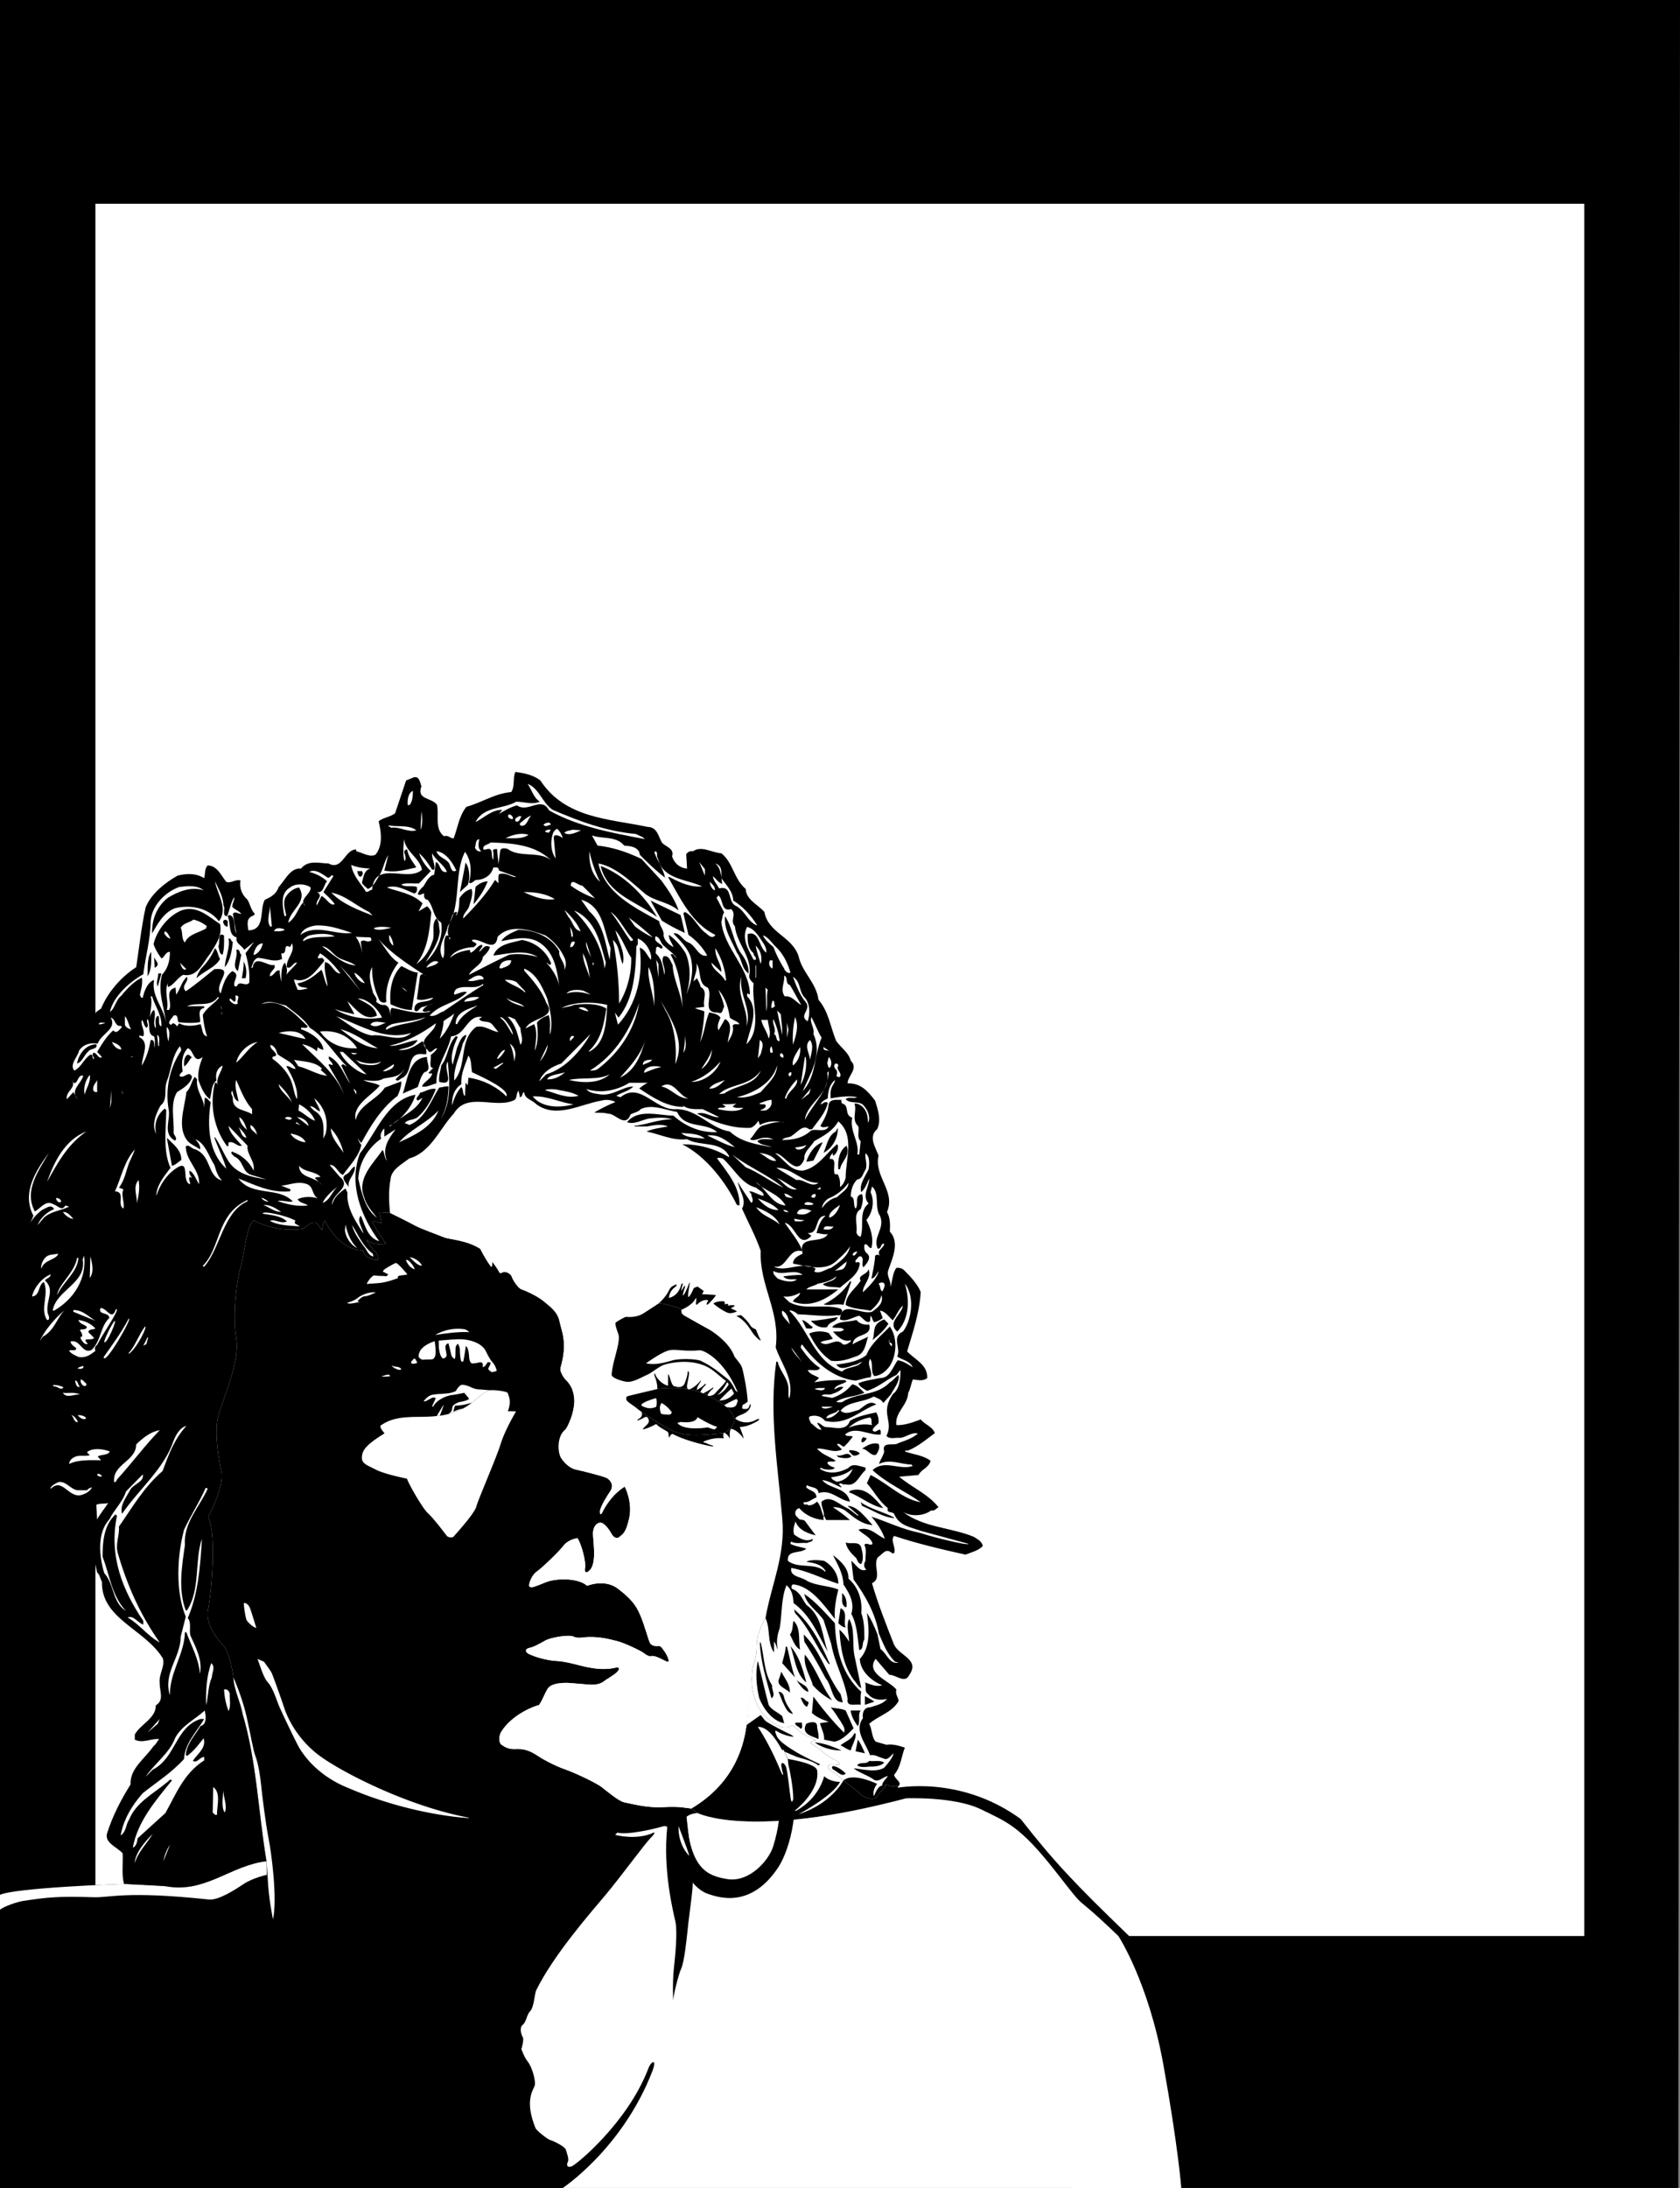 <svg xmlns="http://www.w3.org/2000/svg" width="593.199" height="772.098"><rect width="100%" height="100%" fill="#808080" stroke="none"/><path d="M592.598 772.098H0V0h593.2l-.602 772.098"/><path fill="#fff" d="M316.2 631s22.624-4.828 44.198 10.898c11.532 14.754 18.887 22.633 38.301 41.301h160.7V71.9h-525.7v601.6h273.598l8.902-42.5"/><path d="M317.5 633.5c.875 1.152 2.398 1.098 2.398 1.098-55.171 14.695-73.601 5.199-73.601 5.199l-2.2-1.598c16.215-9.61 18.704-23.765 19.5-29.402.747-5.57 2.2-20.297 2.2-20.297-.367 1.938-2.121 14.027 8 20 0 0 3.543 2.258 5.8.297 0 0 1.774 1.086 2.102 1.601.371.536 1.946 1.586 3.5 2.301 1.602.688 2.801 1.399 2.801 1.399s-2.953.687-1.203 1.402c0 0 2.629 1.738 4.203 3.098 1.578 1.445 3.508 2.144 5.098 3.199 0 0 1.386 1.398-1.2.902-2.668-.554-3.37 1.02-1.398 2.2 1.883 1.273 2.582 1.8 4.297 3.398 1.789 1.555 4.418 3.129 5.601 4.5 1.27 1.433 5.473 3.183 6.5.902 1.075-2.273 3.352-2.62 2.602-4 0 0 3.55 1.203 4.797.5 0 0-1.152 1.528.203 3.301"/><path d="m244.098 638.2 2.199 1.597s18.43 9.496 73.601-5.2c0 0 16.825-.718 26.301 3.801 9.438 4.59 13.996 5.993 26.598 22.102 12.621 16.117 3.93 5.223 22.101 22.7l15.899 45.5 6.3 43.398H0V668.699s1.738-2.308 43.797-3.902c0 0 14.414.613 18.601 1 4.22.312 5.973-.04 10.5-1.797 4.582-1.746 14.95-6.79 21.2-7.203C91.21 639.52 90.582 621.44 85.699 605c-.793-4.473-3.105-8.57-3.3-13.102 0 0-1.067-8.816-3.7-11.398-2.62-2.672-6.3-7.93-5.199-12.703 1-4.684 3.102-25.703 0-32.5 0 0 5.73-10.543 4.7-15.797-1.071-5.258-2.122-11.563-1.602-17.3.53-5.825 8.414-20.536 6.8-30-1.539-9.454.563-22.067 1.602-25.2 1.063-3.172 2.113-15.258 4.7-16.3 0 0 7.66 4.456 17.398 2.898 0 0 3.136-2.91 4.402-2.098 1.363.766.574.766 2.2 2.598 0 0 .214-2.356 1-3.399 0 0 4.73 10.5 13.398 10.5 0 0 .527 3.414 5.5 3.399 0 0-.243-2.086-1-2.899-.817-.761-2.078-1.972-3.2-4.199 0 0 2.645 2.387 6.801 1.297 0 0-3.105-4.168-4.699-7.598 0 0 .805-.512 3.2.5l-.802-3.902 3.801.203s6.149 2.988 8.899 4.5c2.75 1.418 8.05 3.219 10.101 4.098 2.094.859 7.922.922 12.899 4.101 0 0 1.593 3.305 3.5 5.899.484.664.722.734.699-1.399 0 0 1.773 2.305 2.3 3.399.524 1.011.7.66 1.602.3.848-.343 2.602.536 3 1.602.301 1.035 2.227 4.188 3.5 4.5 1.18.387 5.559 2.313 7.801 4.2 2.313 1.968 4.941 3.718 5.598 7.198.742 3.528 2.847 7.383.402 16-.465 1.563.867 3.645 1.7 4.5.917.895 3.722 3.696 3 9-.68 5.207-2.43 8.008-3.802 9.399-1.433 1.414-2.132 7.195-.699 9.3 1.371 2.098 3.469 3.673 5.2 4 1.773.376 9.656 2.301 10.898 3 1.21.704 2.613 2.454 1.203 4.602-1.395 2.055-3.32 5.211-3.703 7.098 0 0 .383.914 1.601-1 1.235-1.938 3.512-5.442 7.2-7.7 0 0 2.793 5.235 1.601 11-1.262 5.794-2.488 5.794-3.402 6.7-.836.848-2.238.32-2.899-1.098-.742-1.383-2.316-3.484-3.5-3.8-1.27-.387-3.195 1.015-3 4.3.153 3.371 1.38 10.73-1.601 12.801-.805.602-1.574.555-1.2-1.402.329-1.895-1.25-8.203-2.699-10.301 0 0-3.105.348-4.898 2.601-1.71 2.301-7.84 8.079-9.602 9.301-1.742 1.23-3.144 4.91-2.3 5.301.91.309 1.609-.04 5.5-1.602 3.816-1.59 11.699-1.59 14.699 1.2 0 0 6.285-2.614 11 1.101 4.742 3.64 6.32 5.918 7.703 9.098 1.418 3.125 2.996 9.082 3.5 10 .547.832 1.598 1.183 2.5.703.848-.57 1.723 1.004 2.598 2.2.879 1.257 2.629 4.585.5 3.5-2.075-1.016-4.176-2.243-5.598-1.7 0 0-1.031-.191-2.102-1.102-1.03-.843-7.336-3.82-9.601-4.3-2.29-.57-6.492-1.797-11.598-1.301-.914.125-2.254.379-3.8-.297-1.606-.723-7.91.328-9.801 1.398-1.965 1.032-3.891 2.258-5.598 2.602-1.797.355-1.621 1.582 0 2.297 1.531.687 5.563 2.086 9.2 2.3 3.718.137 8.624 1.716 10.597 2.102 1.879.313 5.91 1.364 10.5.301 1.535-.352 1.715.54.3 1.797-1.39 1.191-3.667 2.418-4.5 3.101-.917.72-2.667 1.243-4.8 1.102-2.074-.207-5.05-.383-7.297-.602-2.309-.132-6.336.043-7.602 2-1.187 1.899-1.91 4.196-3.101 5.801-1.59.301-9.473 3.278-13.297 9.399-.781 1.207-1.078 3.687.098 4.601 1.277.84 2.5 1.715 5.5 1.5 2.957-.136 5.234 1.09 6.8 2.098 1.586 1.094 6.141 3.723 10.2 5.101 4 1.422 11.18 4.926 12.8 6.2 1.532 1.18 6.086 5.03 8 5.402 1.942.332 7.895 2.082 13.899 1.7 5.91-.317 7.555.277 9.8.5"/><path fill="#fff" d="M230.297 731c1.851-4.723-.383-3.8-1.399-1-7.347 19.152-25.52 33.98-27.101 34.5-1.574.531-1.836-.52-1.297-1.602.512-1.02-.406-3.25-.703-4.3-.227-1.055-4.434-3.157-5.5-3.399-1.035-.281-4.926-3.453-5.2-4.199-3.98-9.746-.827-13.426-.3-15 .523-1.578-1.05-6.832-2.399-8.402-1.28-1.582-2.3-4.5-2.3-4.5s1.02-3.387.5-4.2c-.532-.765-1.32-3.394 0-4.398 1.308-1.098 1.308-3.46 2.601-4.8 1.332-1.29 1.606-6.278 2.098-7.302 6.066-12.378 18.941-27.093 24.5-33.699 5.476-6.531 13.883-18.09 16-20.199 2.09-2.098 1-1.8 1-1.8-6.004 2.855-13.598.8-13.598.8l.801-.8c3.637 1.019 14.148-1.61 15.7-2.102 1.6-.559 1.898.199 1.898.199-1.61 15.008 2.07 29.719 2.902 33.402.742 3.676-.047 11.82-.602 16.801-.496 5.004-.199 11-.199 11-.031-1.531 1.805-9.148 2.899-11.5 1.011-2.379 1.797-9.734 2.101-12.602.223-2.914 1.535-12.109 1.801-15.3.262-3.118-.004-10.211-.5-12.801-.555-2.664-1.602-12.7-1.602-12.7 1.575-1.261 3.899-1.3 3.899-1.3s18.43 9.496 73.601-5.2c0 0 16.825-.718 26.301 3.801 9.438 4.59 13.996 5.993 26.598 22.102 12.621 16.117 3.93 5.223 22.101 22.7 0 0 10.625 16.155 15.899 45.5 5.273 29.37 6.3 43.398 6.3 43.398H198.7s21.024-13.871 31.598-41.098M33 669.5c5.91.227 11.023-2.34 40.7.797 3.421.379 9.21-3.399 12.398-5.5 3.117-2.106 8.101-3.2 8.101-3.2l-.101-4.8c-6.25.414-16.618 5.457-21.2 7.203-4.527 1.758-6.28 2.11-10.5 1.797-4.187-.387-18.601-1-18.601-1C1.738 666.39 0 668.699 0 668.699v5.2c1.398-1.153 5.809-2.7 8.2-3.102 8.495-1.274 12.347-1.695 24.8-1.297"/><path fill="#fff" d="M94.098 656.797C91.21 639.52 90.582 621.44 85.699 605c-.793-4.473-3.105-8.57-3.3-13.102 0 0 3.136 6.95 4.699 14 1.59 7.137 2.293 11.868 3.199 14.102.844 2.32 1.547 6.348 1.902 9.898.344 3.454 1.57 13.438 2.598 18.7 1.074 5.25 3.176 21.367 1.601 28.699 0 0-1.578-7.16-1.898-15-.102-1.617-.402-5.5-.402-5.5M137.7 428s6.148 2.988 8.898 4.5c2.75 1.418 8.05 3.219 10.101 4.098 2.094.859 7.922.922 12.899 4.101 0 0 1.593 3.305 3.5 5.899.484.664.722.734.699-1.399 0 0 1.773 2.305 2.3 3.399.524 1.011.7.66 1.602.3.848-.343 2.602.536 3 1.602.301 1.035 2.227 4.188 3.5 4.5 1.18.387 5.559 2.313 7.801 4.2 2.313 1.968 4.941 3.718 5.598 7.198.742 3.528 2.847 7.383.402 16-.465 1.563.34 2.243 1.2 3.102.894.89 4.14 5.086 3.5 10.398-.329 2.93-1.555 5.907-2.802 8.399-3.308 2.062-3.132 8.195-1.699 10.3 1.371 2.098 3.469 3.673 5.2 4 1.773.376 9.656 2.301 10.898 3 1.21.704 2.613 2.454 1.203 4.602-1.395 2.055-3.32 5.211-3.703 7.098 0 0-.14 3.015 1.601-1 .918-2.11 3.512-5.442 7.2-7.7 0 0 2.793 5.235 1.601 11-1.262 5.794-2.488 5.794-3.402 6.7-.836.848-2.238.32-2.899-1.098-.742-1.383-2.316-3.484-3.5-3.8-1.27-.387-3.195 1.015-3 4.3.153 3.371 1.38 10.73-1.601 12.801-.805.602-1.574.555-1.2-1.402.329-1.895-1.25-8.203-2.699-10.301 0 0-3.105.348-4.898 2.601-1.71 2.301-7.84 8.079-9.602 9.301-1.742 1.23-3.144 4.91-2.3 5.301.91.309 1.609-.04 5.5-1.602 3.816-1.59 11.699-1.59 14.699 1.2 0 0 6.285-2.614 11 1.101 4.742 3.64 6.32 5.918 7.703 9.098 1.418 3.125 2.996 9.082 3.5 10 .547.832 1.82 1.277 2.797 1.101.988-.18 1.426.606 2.3 1.801.88 1.258 2.63 4.586.5 3.5-2.074-1.015-4.175-2.242-5.597-1.699 0 0-1.031-.191-2.102-1.102-1.03-.843-7.336-3.82-9.601-4.3-2.29-.57-6.492-1.797-11.598-1.301-.914.125-2.254.379-3.8-.297-1.606-.723-7.91.328-9.801 1.398-1.965 1.032-3.891 2.258-5.598 2.602-1.797.355-1.621 1.582 0 2.297 1.531.687 5.563 2.086 9.2 2.3 3.718.137 8.624 1.716 10.597 2.102 1.879.313 5.91 1.364 10.5.301 1.535-.352 1.715.54.3 1.797-1.39 1.191-3.667 2.418-4.5 3.101-.917.72-2.667 1.243-4.8 1.102-2.074-.207-5.05-.383-7.297-.602-2.309-.132-6.336.043-7.602 2-1.187 1.899-1.976 4.461-3.101 5.801-1.59.301-9.473 3.278-13.297 9.399-.781 1.207-1.078 3.687.098 4.601 1.277.84 2.5 1.715 5.5 1.5 2.957-.136 5.234 1.09 6.8 2.098 1.586 1.094 6.141 3.723 10.2 5.101 4 1.422 11.18 4.926 12.8 6.2 1.532 1.18 6.086 5.03 8 5.402 1.942.332 7.895 2.082 13.899 1.7 5.91-.317 7.555.277 9.8.5 16.216-9.61 18.704-23.766 19.5-29.403.747-5.57 2.2-20.297 2.2-20.297.332-1.914 1.383-3.14 1.402-7.902-.02-4.696 3.098-9.598 3.098-9.598 2-11.777 7.148-22.18 5.902-35.3-1.488-18.095-4.742-36.696-2.101-55.2h.5c.746 3.578 4.004 6.102 3.8 10.098.098.945-.218 2.101.301 2.902 1.793-6.688-2.828-12.152-4.8-18 1.656-12.86-5.81-21.793-5.301-34.102-1.766-5.14-4.395-9.972-6.598-14.898 1.781-3.063-.95-6.215-1.5-9.402 1.496 2.558 3.176 4.972 4.797 7.402 1.113-.957-.043-2.008 0-3.102l-.797-1c1.488-.113 3.277 1.36 5.098 1.602.281-1.398-1.82-2.031-2.598-2.902-5.215-1.23-7.738-6.696-11.8-10.301-.665-.074-1.403-.492-2 0 3.753 5.078 8.167 10.226 7.898 16.601l-.899-.199c-3.984-8.066-10.816-17.105-19.3-21.402 5.753-.012 11.43 1.457 16.398 4.5l.203-.2c-2.965-5.784-10.219-3.367-14.902-6.097-5.09.629-9.61-1.79-14.301-2.703 2.066-.977 5.008-1.293 7.5-1.797-2.176-.969-5.016-.441-7.297 0H224v-.203c4.574-.45 8.465-2.34 13.297-2.297-2.418-.883-5.57-.57-8.098-.3-2.515.468-5.25 2.253-7.8 1.3 3.917-4.828 10.96-2.41 16.398-2.3 4.336 3.882 9.695 6.09 15.402 5.8-4.129-3.703-11.383-.969-14.101-7.102-4.22-.699-8.84-2.906-12.899-1-.566.93-2.355 1.247-3.5 1.801-2.008 5.121-5.37-.449-8.101-.199-1.473-.46-3.258-.25-4.801-.402 2.277-1.32 4.906-2.688 7.5-3.7-1.332-.773-3.332-.984-5-.5-7.266 1.2-15.777 6.454-22.899 1.301-1.39-1.574-4.23-1.89-4.3-4.3-.98.308-.348 1.57-1.5 1.8l-.5-2.3c-.871.913-.453 2.28-1.301 3.199-6.715 3.496-16.805-3.125-21.598 4.902-4.984 5.32-8.136 13.727-15.699 15.797-2.422 1.922-6.414 3.922-6.602 7.402-.757 3.559-.55 8.29-.199 11.801m-4.999 28.098c-1.614.656-2.759 1.304-3.802 1.3-1.058.004-2.375 1.407-2.601 1.7-.297.23 1.105.23.402.402-.699.18-2.715.531-3.101.5-.313.031-.664-.059-.899-.102-.289-.132.32-.308.899-.5.648-.156 2.05-.77 3-1.601.976-.746 3.78-2.059 6.101-1.7"/><path fill="#fff" d="M140.598 451c-.72.25-4.352 1.672-7.2 1.797-1.02.11-3.37.226-3.8.3-.446.102 1.668-3.136 2.601-3 2.207.231 2.973.145 3.598.2.601.121.535.273 1.3-.598 0 0-1.202-.617-1.597-.8-.48-.169-.219-.52.297-1 .535-.395 3.25-1.97 3.902-2.2.578-.297 3.707 3.512 4 3.801.23.238-.117.328-.699.398-.645.102-2.46.211-2.5.602a.42.42 0 0 0 .098.5m2.8-6.102c-.101-.308.293-.546 1 .102.696.578 1.832 1.98 2 2.898 0 0-1.746-.304-3-3m1.302-1.3s2.933.492 4.3 3c0 0-1.191.558-4.3-3M87.098 571.797c-.516-1.223-1.036-5.399-1-5.899-.036-.55 1.41-.156 2.101 1.399.621 1.598 2.301 7.203 2.301 7.203s-1.547-.352-3.402-2.703m3.8 13.601 2.301 1s2.32 3.122 2.7 3.899c.41.797 3.695 9.996 4.601 12.8.934 2.712 4.086 10.071 11.7 16 7.624 5.891 31.534 18.243 53.198 22.301 0 0 .801.274-.8.102-1.551-.09-20.34-1.402-41.5-10.5-1.668-.687-11.286-4.3-17.301-14-.992-1.574-6.598-13.293-7.399-15.3-.777-1.934-2.09-6.137-3.8-8-1.703-1.817-3.02-6.81-3.7-8.302m44.899-79.601s-2.266-2.414-1.2-2.899c1.036-.566 3.313-2.492 9.602-2.8 2.918-.203 6.371.004 10-.399.399-.027.754-.07 1.098-.101a31.804 31.804 0 0 0 3-.598 24.46 24.46 0 0 0 5.3-2 25.984 25.984 0 0 0 3-2c.317-.23.618-.473.903-.703 0 0 3.867-3.527 5.398-3.7 1.622-.175 6.176.348 6.399 1 .129.75 1.527 2.676 0 6.403 0 0 2.23-.047 2.902.098 0 0-3.824 6.336-5.402 11.402-1.578 5.094-7.883 19.457-8.598 22.098-.687 2.613-7.344 9.793-7.902 10.5-.492.695-2.067.52-2.598-.2-.52-.68-4.726-6.285-6.699-8-1.879-1.789-6.61-10.023-7.3-12.101 0 0-8.067-1.598-11-3.2-3.024-1.55-5.126-2.077-4.903-4.5.129-2.484 1.707-4.41 8-8.3"/><path fill="#fff" d="m156.5 495.898-2.3 3.801c.398-.027.753-.07 1.097-.101 0 0 1.707-4.274 1.203-3.7"/><path fill="#fff" d="M165.797 489.297c-.293-.094-2.227-.934-3.098-.5-.836.484-1.558 1.734-1.699 2-.121.258-1.8.703-1.8.703-1.868.473-5.68.277-7.2.898-1.5.692-2.402 2.102-2.402 2.102.574.234 1.953-.75 2.699-1.102.7-.437 1.5-.101 1.5-.101-.078.582-.867 2.16-1.098 2.601-.164.348.2.602.2.602 1.347-2.816 5.285-4.066 6.601-4.203 1.313-.125 4.398-.797 4.398-.797s1.055 1.2 1.602 1.898c.504.614-2.191 1.204-3 1.301-.898.164-2.016.82-2.5 1.301-.438.574-.305 1.492-.602 2-.226.414-1.101 1-1.101 1a24.46 24.46 0 0 0 5.3-2s-1.995.36-3.5 1.2c0 0 .387-2.153.7-2.2.816.047 2.183-.148 3-.3.762-.114 2.8-.7 2.8-.7.317-.23.618-.473.903-.703 0 0 3.867-3.527 5.398-3.7 0 0-2.89-.265-3.898-.3-.96-.094-1.816-.293-3.203-1m-28.399-3.597c-.62.058-1.941.167-2.699 0 0 0 1.942-.622 2.301-.602.297-.02 1.215.441.398.601m.899-3.801s.969.356 1.5.399c.523-.043 1.441.285 1.703.601.262.34.2.473-.5.5-.746-.027-2.387-.882-2.703-1.5m6.903-1.398c.288-.32.769-.742.8-.902.098-.235.492-.235.7.101.187.32.777 1.176.5 1.301-.38.137-1.298.332-1.7.2-.387-.13-.387-.458-.3-.7m7.698-.902c-.425.21-2.464.093-3.199.199-.71.156-1.496-.367-1.8-.899-.223-.52.105-1.375.3-1.898.2-.527 1.317-2.43 5.301-3.703 0 0 .285 2.32.297 2.8-.012.442.316 2.673-.899 3.5m2-6.499s5.653-.567 7.899-.5c2.219.066 6.754.855 8.601 3.902.262.492 1.434 3.059 2.399 4.098 1.008 1.066 1.73 2.968 1.5 3.199-.297.164-1.477.426-1.7.402 0 0-.894-.633-1.097-.902-.191-.254-.063-.52.098-.797.234-.379.695-1.297.601-1.602-.035-.222-1-.199-1-.199s-.351.504-.5.801c-.246.36-.703.754-1 .898-.23.118-.297-.144-.199-.398.035-.273-.031-.863-.3-1.102-.255-.156-.65-.222-1.102-.101-.47.14-2.309.535-2.7.203-.394-.324-.527-.785-.699-1.602-.09-.89-.156-3.714-1.199-4.398 0 0-.73 4.887-.902 5.297-.094.379-.75.25-.801-.098-.078-.312-.406-1.625-.399-3.902-.008-.746-.468-1.793-.699-2.098 0 0-.625.434-.8 1.2-.086.812-.086 2.19-.102 2.8.016.57-.18 1.164-.2 1.399 0 0-.902-.43-1.199-1.301-.226-.84-.882-3.926-1.101-4.297 0 0-1.098.371-1 1.398.035.942.363 2.258.402 2.7-.039.476-.172 1.132-1.3 1.3 0 0-.84-.496-1.2-2.398-.43-1.906-.168-2.762-.3-3.902m-1.199-2s4.355-2.97 10.5-2c.288.07 1.804 1.004 1.3 1-.418.004-3.11-.391-11.8 1"/><path d="M264 494.598s-1.242 1.12-1.8 1.101c-.493.02-1.544-1.031-1.903-1.699-.43-.645-2.504-5.715-4.098-6.8-1.558-1.02-4.344-3.962-7-5.102-2.601-1.223-7.722-2.407-14.402-.598-2.117.605-4.356 2.79-6.2 3.598-1.835.77-5.12 2.87-7.5 2.5-2.347-.418-4.976-1.47-5.097-2.301-.14-.746.383-3.242.797-5 .375-1.656 2.215-7.305 1.601-9.297-.699-1.95-1.359-3.922-1-4.3.43-.407 3.188-1.985 3.7-2 .539.015 3.562.41 6.199-1.302 2.617-1.703 4.719-3.02 5.203-3.398.57-.41 8.055 1.563 8.098 2.2-.043.675-.172 1.331 1.101 2.097 1.352.812 7.79 4.36 9.098 5.101 1.32.836 6.707 4.383 8.5 9.2.297.703 2.148 2.406 2.703 4 .496 1.562 1.863 8.183 2 12"/><path d="M245.5 458.398c.121-.367.398-.199.398-.199l-.199 2.098.399.101c2.34-2.382 4-1.5 4-1.5-1.395 2.27-.094 1.403.3 1 1.98-1.972 2.399-2.898 2.399-2.898-.856-.125-5-.3-5-.3.73-.7.601-1.2.601-1.2l-2.101-1.5-1.297.5c-1.465 3.426-2 3.2-2 3.2-.168-.91.36-3.54.5-4.403.21-.887-.008-.844-.203-.297-1.688 4.313-2.2 4.2-2.2 4.2.247-1.813.801-3 .801-3l-.199-.602c-.703 1.527-1.199 1.902-1.199 1.902s.406-1.953.598-2.402c.16-.426-.5 0-.5 0-1.004 4.48-4.399 4.902-4.399 4.902.153-2.523 1.992-3.664 2.399-4 .468-.363.293-.977 0-.703-.23.25-1.547.426-2.2 1.703-1.3 2.914-3.898 5-3.898 5 .57-.41 8.055 1.563 8.098 2.2 0 0 3.726-1.47 4.902-3.802"/><path fill="#fff" d="M228.098 481.098s4.84-3.508 7.5-4.399c2.593-.949 5.222.364 11.5-.199 1.343-.07 8.433 3.059 13.402 14.797l-.8-.598s-1.407-3.125-2.7-4c-1.336-.965-5.016-4.379-9.602-6.5-1.523-.672-7.5-.902-10.101-.101-2.652.777-6.07 1.695-9.2 1"/><path d="m261.2 492.398.5 1.2-.903-.399zM251.898 460s.918-.848 3.2-.8c.53-.048.96.218.8.698-.191.57.422.305.801.2.32-.067.586.28.301.5-.242.308 1.16-.13 1.898 0 .84.043.664.308-.898 1.101 0 0 1.648.606 2.2 1.098 0 0-2.04 1-3.403.402-1.438-.629-3.629-2.031-4.899-3.199m8.102 4.398s.7-.253 1.7-.3c.226.312 1.89 1.449 3.3 3.699.516.879 1.898 1.3 1.898 1.3s1.247 3.282 1.801 3.903l-.5-.102s-1.457-1.132-2.402-2.5c-.98-1.437-2.82-4.675-5.797-6m7.398 36.399c-4.507 2.672-7.8-.2-7.8-.2 1.015-1.593 4.168-1.245 5.3-4 .383-.863.094-1.71-.3-.398-.48 1.317-1.36.965-2.098 1-.836-.035-.223-1.437-.102-2 .055-.488-1.8-1-1.8-1l-.399 1c-.375 1.762-2.402 1.621-3.699 1.301 1.93 1.687 2.531 3.102 2.898 4.797 0 0-1.18 3.402-3.601 4.3.543.321 1.191.86 1.601 1.5.41.84.301 0 .301 0-.238-2.84.598-2.898.598-2.898 2.226.672 3.543 2.512 4 3.098.418.64.3.5.3.5-.144-1.262-1.398-4.2-1.398-4.2 2.828-.214 4.582-1.179 6.2-2.097 1.535-1.008 0-.703 0-.703M249.2 488.7l-.102-.5c-.922 1.171-3 2.3-3 2.3-.11-.867.675-2.008 1.199-2.8.527-.782-.098-.302-.098-.302-1.566 1.91-3.082 2.633-3.8 2.899 1.296.223 2.628.566 3.898 1 .543-1.45 1.902-2.598 1.902-2.598m.598 3.699c.523-1.265 2-2.398 2-2.398l.101-.5c-.89.781-2.742 1.766-3.601 2.2.515.195.988.41 1.5.597-.035.055-.031.058 0 .101M237.098 504.7c-3.973-2.067-8.25-4.837-10.598-6.5.527 1.222-.086 1.929-.8 2.398-.907.507-.735.77-.302.601.446-.183 1.672-.707 2.301-1.101.594-.305 1.207.043 1.399 1.101.16 1.043-.891 1.746-1.5 2.399-.618.574-.93.87-.098.699 2.11-.563 4.2-1.797 4.2-1.797.624.883 3.163 2.195 3.597 2.5.441.223.707.309.8 1.398.079 1.188.255.926.5.301.282-.601.903-.699.903-.699 4.195 2.285 11.027 3.863 12.797 4.2 1.734.363 1.906.187 1.203-.102-.695-.235-1.574-.496-2-.801-.45-.223-1.77-.25-.8-.7 3.94-1.624 6.898-1 6.898-1-.305-.663-.192-1.503-.098-1.898-.254.07-.496.121-.8.098-4.524.293-12.481 1.613-17.602-1.098m5.699-14.499c-.047-.16-.137-.384-.2-.7-.202-.48.673-3.633.7-4.8-.027-1.11-.465-.848-.5-.403.035.43-.227 1.746-1 3.8-.8 1.973-2.906 1.274-3.7 1.102-.78-.18-1.308-2.195-1.699-3.402-.484-1.246-.484-.805-.5-.5.016.394 0 3.703 0 3.703-1.91-.418-3.75-2.258-4.398-3.703-.578-1.531-.547-.016-.203.703.715 1.805.824 3.297.8 4.098.84-.09 5.528-.735 10.7.101m17.601 3.301-1.101-1.902c-2.188 2.851-5.297 2.601-5.297 2.601a76.548 76.548 0 0 1 4.398-4.3l-1-1.602c-1.601 3.176-4.101 4-4.101 4 2.148-1.875 3.375-4.328 3.5-4.7.223-.331-.11-.87-.399-.398-1.128 1.82-2.703 3.047-3.8 4.399-.63.804-1.66.996-2.301 1 2.394 1.28 4.144 2.351 5.402 3.3 1.422-.968 4.7-2.398 4.7-2.398"/><path d="M259.398 501.297c-.367-1.695-.968-3.11-2.898-4.797-.246-.172-.504-.375-.8-.602-1.259-.949-3.009-2.02-5.403-3.3-.184-.063-.344-.149-.5-.2-.031-.043-.035-.046 0-.101-.512-.188-.985-.402-1.5-.598-.293-.14-.629-.254-1-.402a25.613 25.613 0 0 0-3.899-1 6.234 6.234 0 0 0-.601-.098c-5.172-.836-9.86-.191-10.7-.101a.288.288 0 0 0-.097.101s-9.922 2.324-10.402 2.5c-.57.172-.582 1.145-.301 1.5.691.863 2.355 1.738 3.601 2.801.274.242.836.664 1.602 1.2 2.348 1.663 6.625 4.433 10.598 6.5 5.12 2.71 13.078 1.39 17.601 1.097a2.22 2.22 0 0 0 .801-.098c.082-.023.176-.05.297-.101 2.422-.899 3.601-4.301 3.601-4.301"/><path fill="#fff" d="M231.5 493.398c.473-.261.648 3.153-.102 3.2-.828.129-1.789.828-4.199-.2-.476-.21-1.445-.546.098-1.398 1.61-.902 4.203-1.602 4.203-1.602m2.098 1.7s1.617.664 3.601 3.199c0 0-.058.969-1.101.902-1.059-.11-2.637.067-2.801-.601-.184-.735-.711-2.223.3-3.5m5.603 7.102s.745-.395 1.198-.403c.422.008 5.149.71 5.899-1.7 0 0 4.242 2.673 6.902 3.403 0 0-.644 1.02-1.101.898-.418-.054-2.2-.699-2.2-.699s-8.203 1.434-10.699-1.5m58.598 126.098s-4.14 8.176-15.797 11.902c0 0 12.078-6.406 14.598-11.402 0 0-3.36.11-5.598-2 0 0-1.68 7.836-10.102 12.3l-.199-.199s8.988-6.945 7.801-14.199c-.238-1.32-3.355-2.808-10.3-4l-1.2-2.601s4.023 1.882 5.398 2.199c1.375.367 4.899 1.277 6.602 2.703l.598-.402s-5.434-2.52-8.098-4.098c-2.61-1.547-6.129-3.758-7.102-5.602-.253-.523-1.156-2.492-.3-2.101.824.453 2.797 1.738 6.101 2.101 0 0-.23-.39-1-.8-.828-.344-7.77-3.793-9.3-5.098l-5.7 1.297-.601.5s1.394-13.235 1.699-16l22.402 16 10.899 15.8-.801 3.7"/><path d="m242.297 641.098-6.5 3.101s4.41 21.035 14.402 24.2c3.219 1.007 14.88 5.417 24.7-9.602 3.894-6.043 8.746-22.29 3.3-37.899 0 0-.476-1.328-1.601-3.601-1.477-2.863-4.043-7.277-8-12.098l-4.399 3.098s5.434 6.664 8.2 14.402c2.84 7.676 4.593 15.91.601 28.899-1.664 5.21-8.621 12.761-16.203 11.5-7.485-1.192-13.086-3.996-14.5-22"/><path fill="#fff" d="M267.598 609.398c4.433 6.645 7.511 14.278 8.199 15.899.625 1.531.887 1.137.601.3-.238-.738-.238-1.003-.5-2.398-.265-1.492.915-1.363 1.602.2.629 1.59 1.285 8.949 1.7 11.3.374 2.375.898.098.898.098 0-4.027-1.313-10.594-1.598-11.5-.238-.934-.3-2.399-.3-2.399s-.477-1.328-1.602-3.601c0 0-.047.863-.7-.2-.66-1.042-4.207-8.003-8.3-7.699m-28 35s3.453 8.97 3.8 10.5c0 0-4.023-3.503-3.8-10.5"/><path d="M317.297 630.2c1.348-1.263-1.387-2.348-1.598-3.903 2.418-2.754 2.524-6.43 3.801-9.598-2.012-.617-4.113-1.351-6.5-1l-3.8-1.101c-1.485-1.563-1.169-4.297-2.302-6.301 3.34-2.934 7.961-3.879 10.399-8-.125-1.45-1.281-2.395-.797-4.098-2.691-3.238-10.676-5.55-7.5-10.601l.2-.2L314 591c2.332-.035 5.59 3.328 7.098 0 3.746-5.398-3.504-6.656-5.399-10.602-2.836-7.195-5.672-14.343-7.8-21.699 3.703-1.785.234-6.199 2-9.101 1.914-1.305 2.859-3.512 5.101-1.5h.7c.843-2.012-1.47-4.43 0-6.098 8.198 2.723 16.714 4.719 25.198 6.598 2.13-.828 4.442-1.356 6.102-3-.191-1.72-2.082-2.559-3.203-3.301-8.234-3.356-17.797-3.25-25-8.797 2.683 1.656 7.098 1.656 10-.5 1.2.371 1.723-.785 2.601-1.102-3.714-4.73-9.39-6.937-13.898-10.8l6.797-.598c1.18-2.16 3.594-2.473 4.3-5-2.597-1.992-5.96-2.203-9.097-3.3l.5-.5.297.3c3.601-1.332 6.754-4.063 9.8-6.3-.945-2.388-3.464-2.915-5-4.802-2.773 1.047-5.718 2.098-8.597 2-.59-4.527 3.93-6.84 4.2-11.398.78-1.43.991-3.113 1.597-4.703 1.812.121 3.492.75 5.101-.5.18-4.738-4.234-6.422-7.101-9.399 1.922-6.48 4.336-13.418 4.8-20.898-.882-2.61-3.722-5.656-6-7.902-.769-.594-1.609-.805-2.597-.7-1.43 1.997-1.324 4.52-2.102 6.801.356-2.387-1.535-3.855-.699-6.101 1.371-4.063 4.106-9.633.5-13.5.137-2.438.137-4.856-1-6.899 3.133-7.414-4.644-12.46-3-19.902-.91-2.75-3.746-6.64-.5-9.297 1.59-3.23.223-7.117-.699-10.102-2.547-3.32-5.07-6.265-9.703-6.101-.098-2.582 4.004-5.207 1.101-8-.777-2.883-3.3-4.461-5.101-6.899-2.086-4.812-2.613-10.382-6.297-14.601-.73-5.977-5.773-9.656-7-15.297-2.242-7.074-10.754-8.23-12.102-15.703-2.332-2.617-6.43-4.297-6.601-8.098-4.242-3.664-4.453-9.336-8.598-12.601-3.422-.203-6.996-2.832-10-.7-1.097-.242-1.832.286-2.402 1l.3 5.102c-2.777-.246-4.46-1.93-5.3-4.3.95-2.884-2.418-3.407-3.598-4.903-1.234-2.184-1.656-5.442-5-5.5-13.683-2.883-29.129-2.988-37.902-16.399-2.473-1.937-5.629-2.566-8.797-3-1.035 2.114-.09 5.059-1.5 7.102-5.734.477-10.465 3.738-15.8 5.2-2.653 3.265-3.071 7.363-4.5 11.097-1.095.262-1.934-1.313-3.403-.7-3.473-2.613-1.684-7.445-2.5-11.097-1.918-2.656-7.277-1.71-5.5-6.5-.516-1.621-.832-4.246-3.399-2.902l-2 .8L139.5 287c-1.625 1.281-4.148 1.492-5.8 2.797.917 3.844 1.546 8.574-1.102 11.8-1.973 1.083-4.602-.702-6.801-1.199v-.601c-4-.27-4.844 7.613-9.797 4.902-3.137-.023-7.133-1.39-9.703 1.801-3.84-.352-5.625 4.168-7.899 6.5-.671 2.293-2.773 3.656-4.898 4.5-1.973 3.57.34 10.719-5.8 10.797-.27-2.074-.903-4.387 1.8-5.2l.5-.597c-1.418-1.43-1.625-3.32-2.602-5-1.968-1.79-2.914-3.996-2.5-6.8-1.675-.56-3.25 1.124-5 .5-1.824-2.216-3.191-5.786-6.601-5.802-1.11 1.172-.793 3.063-1.2 4.5-2.745-1.753-6.109-1.753-9.398-.898-4.277 2.402-9.43 6.395-11.3 11.297-1.489 6.871-2.227 13.914-3.301 21-5.336 3.422-10.067 8.887-12.399 14.601l-1.699 1.2c-2.063 3.175-3.8 7-3.8 7-6.321 3.183-6.302 14-6.302 14s-1.77 3.894-3.199 7.402c-1.375 3.5 2.098 3.5 2.098 3.5s.031 3.504 0 6c.031 2.41-5.899 7-5.899 7-2.828 3.117-10.187 15.727-9.101 19.598 1.02 3.836.668 9.09 0 13.3-.734 4.2 5.203 2.399 5.203 2.399-1.734 3.203.398 11.601.398 11.601-5.285 8.766-3.882 10.52-2.5 11.2 1.418.718 2.801-.7 2.801-.7.02 2.82 1.098 10.2 1.098 10.2-7.035 16.093-1.777 20.297 1.703 22.699 3.527 2.504 4.574 6.355 6.297 8.8 1.781 2.462 1.781 6.313 0 9.102-1.723 2.817-4.5 8.801-4.5 8.801-4.227 9.082-.399 9.098-.399 9.098 4.93-3.172 7.032 1.382 9.102 1.699 2.133.387 4.898.402 4.898.402-1.011 3.137 1.399 9.098 1.399 9.098-1.711 4.2 1 15.601 1 15.601.898.649 1.11 2.223 1.703 3.301-.281 13.11 15.063 16.578 21.5 27 .816 3.031-1.496 5.45-1.102 8.801-.078 2.746 1.707 6.004-1.398 7.797.164 4.512-5.512 6.719-7.402 10.3v1.801c2.836 1.45 5.882-.546 8.601-.199-.722.805-1.035 1.754-2 2.5-3.031 4.403-8.39 7.871-8.101 13.5-3.442 5.512-6.383 11.188-8.301 17.301-.922 3.344 3.598 4.816 5.5 7 .2 3.598-.43 7.59.5 10.797l14.402.8c14.305 2.72 23.239-7.37 35.899-8.8C91.21 639.52 90.582 621.44 85.699 605c-.793-4.473-3.105-8.57-3.3-13.102 0 0-1.067-8.816-3.7-11.398-2.62-2.672-6.3-7.93-5.199-12.703 1-4.684 3.102-25.703 0-32.5 0 0 5.73-10.543 4.7-15.797-1.071-5.258-2.122-11.563-1.602-17.3.53-5.825 8.414-20.536 6.8-30-1.539-9.454.563-22.067 1.602-25.2 1.063-3.172 2.113-15.258 4.7-16.3 0 0 7.66 4.456 17.398 2.898 0 0 3.136-2.91 4.402-2.098 1.363.766.574.766 2.2 2.598 0 0 .214-2.356 1-3.399 0 0 4.73 10.5 13.398 10.5 0 0 .527 3.414 5.5 3.399 0 0-.243-2.086-1-2.899-.817-.761-2.078-1.972-3.2-4.199 0 0 2.645 2.387 6.801 1.297 0 0-3.105-4.168-4.699-7.598 0 0 .805-.512 3.2.5l-.802-3.902 3.801.203c-.351-3.512-.558-8.242.2-11.8.187-3.481 4.18-5.481 6.601-7.403 7.563-2.07 10.715-10.477 15.7-15.797 4.792-8.027 14.882-1.406 21.597-4.902.848-.918.43-2.285 1.3-3.2l.5 2.301c1.153-.23.52-1.492 1.5-1.8.071 2.41 2.91 2.726 4.301 4.3 7.122 5.153 15.633-.101 22.899-1.3 1.668-.485 3.668-.274 5 .5-2.594 1.011-5.223 2.378-7.5 3.699 1.543.152 3.328-.059 4.8.402 2.731-.25 6.094 5.32 8.102.2 1.145-.555 2.934-.872 3.5-1.802 4.059-1.906 8.68.301 12.899 1 2.718 6.133 9.972 3.399 14.101 7.102-5.707.29-11.066-1.918-15.402-5.8-5.438-.11-12.48-2.528-16.399 2.3 2.551.953 5.286-.832 7.801-1.3 2.528-.27 5.68-.583 8.098.3-4.832-.043-8.723 1.848-13.297 2.297v.203h4.5c2.281-.441 5.121-.969 7.297 0-2.492.504-5.434.82-7.5 1.797 4.691.914 9.21 3.332 14.3 2.703 4.684 2.73 11.938.313 14.903 6.098l-.203.199c-4.969-3.043-10.645-4.512-16.399-4.5 8.485 4.297 15.317 13.336 19.301 21.402l.899.2c.27-6.376-4.145-11.524-7.899-16.602.598-.492 1.336-.074 2 0 4.063 3.605 6.586 9.07 11.801 10.3.777.872 2.879 1.505 2.598 2.903-1.82-.242-3.61-1.715-5.098-1.602l.797 1c-.043 1.094 1.113 2.145 0 3.102-1.621-2.43-3.3-4.844-4.797-7.402.55 3.187 3.281 6.34 1.5 9.402 2.203 4.926 4.832 9.758 6.598 14.898-.508 12.309 6.957 21.243 5.3 34.102 1.973 5.848 6.594 11.313 4.801 18-.52-.8-.203-1.957-.3-2.902.203-3.996-3.055-6.52-3.801-10.098h-.5c-2.641 18.504.613 37.105 2.101 55.2 1.246 13.12-3.902 23.523-5.902 35.3 0 0-3.117 4.902-3.098 9.598-.02 4.761-1.07 5.988-1.402 7.902-.367 1.938-2.121 14.027 8 20 0 0 3.543 2.258 5.8.297 0 0 1.774 1.086 2.102 1.601.371.536 1.946 1.586 3.5 2.301 1.602.688 2.801 1.399 2.801 1.399s-2.953.687-1.203 1.402c0 0 2.629 1.738 4.203 3.098 1.578 1.445 3.508 2.144 5.098 3.199 0 0 1.386 1.398-1.2.902-2.668-.554-3.37 1.02-1.398 2.2 1.883 1.273 2.582 1.8 4.297 3.398 1.789 1.555 4.418 3.129 5.601 4.5 1.27 1.433 5.473 3.183 6.5.902 1.075-2.273 3.352-2.62 2.602-4 0 0 3.55 1.203 4.797.5"/><path fill="#fff" d="M195.2 285.797c9.202 3.957 18.663 7.531 29.3 8.5 1.027.605 2.29.816 3.2 1.8-11.423-2.14-23.509-4.347-33.802-10.097-2.843-5.285-7.257 1.02-11.398-1.8-2.164.613-4.266 1.769-6.3 3l1.097-1.403c-3.477-.145-6.422 2.8-9.399 4.3 2.977-5.702 9.704-4.445 14.399-7.199 2.765.024 5.71 1.18 8.3 0-2.273-1.449-2.8-4.18-4.3-6.3 4.234 1.699 5.18 6.847 8.902 9.199m-49.402-6.699c-.04 1.511-.04 3.507-1.098 4.902l-.699.2c-.238-1.7.078-4.43 1.797-5.102m2.703 13.699.297-6.5c.324 1.984.535 4.613-.297 6.5"/><path fill="#fff" d="M181.098 288.5v.5c-.868.121-2.024-.402-1.598-1.5.836-.27 1.36.465 1.598 1m6.5-.703c-1.274 1.117-1.586 4.164-3.801 3.5-.309-.176-.203-.492-.2-.797 1.258-.957 2.52-2.219 4-2.703m-3.499.5c-.61.512-.61 2.086-2.098 1.5-.402-1.2.754-1.305 1.297-1.797.297-.035.613-.035.8.297m10.301 2.5.2.203c-.914.016-1.965 1.168-2.7 0 .418-.406 2.098-1.246 2.5-.203M147 293c-2.922.852-5.867-1.355-8.8-.902l-1.102-.598.402-.203c3.11.558 6.89-.281 9.5 1.703m51.7 2.797c-.708-.684-1.97-1.211-2.802-1l-.398.5.7 7.601c-1.782-2.32-1.993-6.523-.7-9.398.39-.277.703-1.121 1.398-.902.883.937 1.512 1.988 1.801 3.199m-4.301-3c.02.426-.507.738-.699 1.101l-1.3-.398c.34-.594 1.18-.805 2-.703M205.2 293c-1.532.64-4.266 2.113-5.903.898.586-.78 1.953-.78 2.902-1.101l3 .203m-18.601 1.598c-2.164 1.566-5.211 1.144-8.098 1.199 2.36-1.211 5.512-2.05 8.098-1.2m33.8 3.801c1.977.184 4.184.286 5.301 2.2l.2 1c2.886 2.972 5.828 5.707 8.898 8.101-.547-3.027-2.754-5.969-3.797-9.101.203.086.414-.125.5-.2.965.497.121 1.758.797 2.5 1.637 7.454 10.258 7.348 15.601 9.899-4.187.39-8.078-1.5-11.699-3.399l-.199.301c4.242 7.274 8.234 16.207 16.598 20.2-1.215 1.894-2.793-.313-3.899-1-2.574-2.258-3.937-5.618-6.902-7.102l-.5.5 1.8 7.601c2.61 1.79 5.13 4.52 6.602 7.301-3.047.688-3.992-3.62-6.601-4.601-2.121-.805-3.067-3.645-5.301-3.2 2.34 2.606 5.805 5.758 6.3 9.5.872 4.454-.285 8.555-1.8 12.102 1.515-4.496 1.726-10.168-.2-14.602-1.437-2.398-3.433-4.71-5.898-6.5-.16 1.473 1.098 2.84 1.598 4.301-1.235-.62-3.23-2.09-3.5-4.101.27-1.985-1.414-3.141-1.5-5-8.531-4.762-19.25-9.805-21.5-20.399 6.242 1.238 11.39 6.387 16.601 10.801 3.618 2.629 8.243 2.84 11.7 5.797-1.145-3.586-3.664-7.266-6.098-10.598l-7-7.601c-4.863-2.309-9.906-4.098-15.5-4.7l-2-3.601c3.809 1.367 8.54.105 11.398 3.601m-71.398 8.5c-4.922 4.61-16.8-3.59-17.602 7.102-.773-.18-1.93 1.71-2.601 0-1.957-2.805-4.27-5.434-4.797-8.8 2.105.948 4.418 1.16 6.797 1.3-2.277.594-2.485 3.117-3 5 .41.848 1.355 1.48 2.101 2.2 1.985-.72 3.036-3.243 4.2-5 1.254-2.13 1.57-4.759 3-6.903-.485 1.828-.903 3.617-1.399 5.402 3.86.84 7.64-.316 11.301-1.101-1.242-2.051-2.82-3.735-3.203-6.301-.563-.164-.77.36-1.098.601.113 1.125.957 2.282.2 3.5-.715-1.535-.504-5.316-.2-7.8.43 4.48 5.371 6.476 6.301 10.8m20.2-10.8c-.11 1.433-.743 2.902.698 4.3-1.02.286-1.859-.449-2.199-1.3.446-1.043.024-2.621 1.5-3m-16.601 1.199.699.8-.7-.8m42.001 6.301c-4.172-3.442-11.004-.813-15.301-4-.852-.282-2.535-.598-2.7.8l-.597 4.5-.5-5.3c-.523.035-1.156-.07-1.5.601.45.903.133 2.164.2 3.2-1.118-.93.46-4.817-2.7-3.602h-.8c-.454-1.742 1.753-1.637 2.5-2.5 7.976.234 15.753.863 21.398 6.3m-33.5 3.603c-1.887 1.05-1.887-1.684-2.7-2.802-1.394-1.613-3.601-1.93-4.3-4 3.324.286 5.742 4.067 7 6.801m50.8 4.001c-3.082-2.74-3.921-6.63-3.8-10.802a47.055 47.055 0 0 0 3.8 10.801m-46.3.301c1.18.637 1.808-1.254 3.101-1 2.598-.254 4.805-1.723 5.5-4.402 1.301.156 1.723-.371 2 1.101l6.098 2.2c-1.227.53-3.54-1.778-6.098-.899-.383.906-.172 2.168-.199 3.2l-1.203-1.2c-2.766 4.688-7.074 9.418-11.2 13.598-.288-1.45 1.497-2.711 2-4.098.548-1.977 1.602-4.39.903-6.3-1.93.437-3.191 1.695-4.3 3.3-.048 2.18-.048 4.387-1.102 6.098-.313-.555.738-.871 0-1.301-1.258.117-1.47 1.586-1.801 2.5-.613 1.926-1.664 3.922-.899 6.101-.132-.289-.554-.289-.8-.3-1.54 2.218-.07 5.687-1.2 8.101-2.441-3.886 1.024-7.562 1.7-11.3 4.894-7.614 2.058-18.438 6.101-26.301 2.262 3.132 2.367 7.023 1.399 10.902"/><path fill="#fff" d="M152.598 306.898h.699c.555-1.906-.918-3.691-.7-5.8 1.044 2.316 4.301 4.105 5.2 6.601-2.684.446-2.16-3.023-3.899-3.5l-.601 4.5c-1.863.285-2.809 2.598-3.797 4.098-.906.707-1.64 1.652-2 2.703.781.738 1.516-.207 2.297-.203-.254.941.058 2.203 1.203 2.203 2.219 2.52 1.8 6.2 4.797 8.098.785 5.144-1.633 10.293-5.5 13.902 2.082-3.504 4.605-6.762 5-10.902-.395-1.535-.082-3.32-1.2-4.5-2.035 2.125-.245 5.804-1.5 8.3-.952 2.97-2.847 6.016-5.597 7.801 4.012-5.043 4.645-11.664 5.297-18.199-.235-.824-.758-1.559-1.5-2.203l-3 1.8 1.402-2.8c-3.441-3.504-8.277-4.031-12.601-5.598 3.379-1.164 6.636.938 9.699 2.098 1.039-.32 1.039-1.371.902-2.297-1.652-.652-3.965.188-5.5-.8 1.535-.903 4.27-.27 6.301-.5l4.098-4.302c-1.926-1.882-3.293-3.984-4.098-6.3 1.855 1.582 3.328 3.789 4.598 5.8m96.3 2.102-2-4.8 2 2.5zm0 0"/><path d="m165.2 312.2-2.802 2.597 2-10.399c1.434 1.856 1.645 5.325.801 7.801"/><path fill="#fff" d="M254.7 309.898c1.831 2.555 4.144 4.762 4.198 7.899 3.414 2.012 6.461 5.484 8.5 8.8-3.406-1.113-4.351-5.527-7.898-7.097-2.652-1.688-.867-7.152-5.602-6-.73-1.465-1.992-2.621-2.199-4.3 1.258.94 1.785 2.202 3.301 2.698-.36-2.28-.254-5.328-2.402-7.199 2.46.817 2.148 3.13 2.101 5.2"/><path d="M232 323.598c-7.105-5.364-17.613-7.989-19.902-18 8.07 2.968 15.53 10.43 19.902 18"/><path fill="#fff" d="m117.7 309.2-3.5 5.597c1.183 1.23 2.972 2.703 4 4.3-1.766.712-3.024-2.335-4.7-2.898l-1.602 3.301c-.718-1.898 2.645-3.262 0-4.703 2.434.496 2.329-2.555 3.602-3.797a14.27 14.27 0 0 0-6.3-3.3c2.085-1.235 4.609.76 6.5 2 .945.335 1.26-1.555 2-.5"/><path d="M127.797 307.398c.621.747.094 1.586-.399 2-1.085-.097-.98-1.253-1.3-2h1.699"/><path fill="#fff" d="M78.898 319.5c.856 1.152-.718 3.781 1.301 3.797.922-2.227 1.239-4.746 2.5-6.7.211 1.005-.734 2.16-.699 3.403.91 1.07 2.277 1.281 3.2 2.5-1.028.043-2.184-1.113-3 0v-.203l1.198 6.902v.2c-1.015-2.126-.07-6.227-2.5-6.5l-.5.398c1.145 2.504.094 6.812 3.2 7.5-.688 2.152 2.043 2.887 2.601 4.402l3.5-2.8-3 4c.938 3.277 1.57 6.64 1.301 10.398-1.309 1.601-3.516-1.133-4.402 1.3h-.7c-1.039-1.8 2.325-4.218-.898-5.398-2.559 1.914-3.297 5.067-4.102 7.899-2.66-3.356 5.641-9.348-2.199-8.598-3.406 2.719-6.875 5.66-10.101 7.797-1.922-1.926 1.23-3.293.402-5.098-1.902 1.703-2.324 4.328-3.8 6.301l-.2-2.5c-4.316 1.055-.848 5.574-2.3 7.898h-.802c.891-2.957-1.214-6.843.602-9.898-.45.426-.238 1.266-.203 1.797 1.855-.426 3.433-3.367 5.402-4.297 5.07 1.035 6.965-4.43 9.399-7.3 1.98-3.227 4.504-6.485 3.601-10.602-4.144-2.715-8.242-6.813-13.699-4.801-4.738 1.984-8.629 7.027-9.8 11.902.648 1.746 1.593 3.426 2.8 5 1.105-.312 1.422-2.414 3-2.3-.004 3.144-.738 5.878-2.8 8.101-1.723 6.184 1.01 11.754 1.5 17.598-.384-5.633-5.43-9.73-4.302-15.801-2.386.918-3.441 3.863-4 6.3-.699.188-.804-.652-1-1.097.407-1.867 1.036-3.758.7-6-2.5 1.086-5.235 3.82-7.2 6.297-2.132 1.621-2.238 4.562-4.101 5.8 1.23-5.44 6.8-10.488 11.8-13.3.782-6.434 2.571-12.32 2.602-18.899.492-5.402 5.117-10.132 10.098-11.898 2.797-.336 6.371-.758 8.601 1.2-4.335-1.536-9.062.46-12.601 2.597-4.133 3.223-5.711 7.953-5.598 12.601 1.778-3.07 4.09-7.484 8.098-8.898 5.766-1.426 12.074.047 15.5 4.598 3.406-4.446-.59-9.594-1.399-14.098 1.125 2.504 2.91 5.238 3 8.5"/><path d="M172.2 311c-1.114 2.82-2.794 5.55-5 8.098.206-1.598.523-4.121.698-6.098 1.192-1.176 2.66-1.914 4.301-2"/><path fill="#fff" d="M210.098 317c-3.067-1.078-6.114-2.656-8.598-4.5.277-2.883 2.586.059 4.098 0l4.5 4.5m42.3-2.8c-1.015-.38-1.648-1.747-1.8-3 .785.73 2.043 1.675 1.8 3m-142.698-1c.112 2.51-4.72 4.3-1.602 6.8-.598-.293-.493-1.137-1.2-1.402-1.71 2.054-2.55 5.418-5.101 7 .45-4.422 7.07-7.258 3.8-12.399-1.773.203-3.456 1.461-4.5 3-1.476 2.035-.425 4.766 0 6.899l-.699.199c-.464-3.172-1.722-8.004 2-10.098 1.739-1.48 5.418-1.48 7.301 0m86.199 4.098c-3.793.621-7.89-1.059-11-2.5 3.95-.031 7.84.496 11 2.5m-65.601 4.5 1.3 1.3c-4.652-1.816-10.75-4.023-14.597-8.097 5.004.922 8.79 4.707 13.297 6.797m127.903-1c2.01 2.062-.618 4.058 1.3 6.101.605 6.262 6.488 11.094 5 17.602.125 1.059.754 1.797 1.598 2.5-.844 7.285 3.152 15.691-2.5 21.5.71-4.547 5.02-12.113.199-16.902v-1c.406-.098.512.43 1 .199-.277-9.442-9-15.957-10.098-25.399.36-1.171.36-2.644 1-3.398L253 316.797l.7-.797c1.78 1.5.835 5.914 4.5 4.797m-42.602 13.801-.301 4.101c-1.645-6.066-2.172-12.582-7.2-17.101L205.2 317.5c7.926 2.309 7.926 11.035 10.399 17.098"/><path d="M240.297 322.898c.574 1.957.996 4.164 1.5 6.301-2.711-1.191-5.445-2.66-8.098-4.3l-4-7.102 10.598 5.101"/><path fill="#fff" d="M96 326.898c-.164-.152-.375.059-.5.2-1.555-2.137-.191-4.871-.203-7.301l.703 7.101m109 1.7c-2.488-.38-2.7-3.426-4.3-5l-1.403-2.5c2.265 2.074 4.582 4.703 5.703 7.5m8.898 11.102-.398 2.097c-1.004-7.902-4.895-14.629-10.8-20.5 7.59 3.242 9.269 11.441 11.198 18.402m9.5-8.301c.344.711-.394.5-.699.7-2.32-3.145-4.422-7.032-7.101-10.301 3.203 2.113 4.886 6.527 7.8 9.601"/><path d="M261.5 336.2c1.652 2.109 3.02 4.734 2.797 7.3-2.512-1.723-2.3-5.086-4.098-7.3-1.777-4.196-4.719-8.192-4.199-12.903 2.527 3.766 2.95 8.914 5.5 12.902"/><path fill="#fff" d="M230.5 330.797c-2.242-1-4.344-2.367-6.3-3.899l-2.2-3.101a97.45 97.45 0 0 1 8.5 7m-157.402-3.899c-.278.059-.278.48-.301.7-2.5 1.566-6.387 2.09-7.5 5-1.305-1.227-.676-3.645-1.5-5.2 1.14-1.808 3.031-1.703 4.5-2.898 1.789.46 3.367 1.195 4.8 2.398"/><path d="M80.398 325.797v1.101c-.746.27-1.273-.57-1.5-1.101-.613-1.676 1.91-1.57 1.5 0"/><path fill="#fff" d="M124.297 329.2c-6.074.91-12.379-3.4-18.2.698.88-2.308 3.298-2.941 5.301-3.3 4.723-.27 8.715 1.304 12.899 2.601m13.903-1.801c-2.005.399-4.74 1.243-6.302.2 1.774-.852 4.297-.535 6.301-.2m64.001 3.2h-.403l-.5-3.5c.582 1.015 1.215 2.488.902 3.5m66.399.8c.965 1.551 2.12 2.813 2 4.801-2.82-1.887-2.297-7.875-6.598-6.601-.113 2.718.098 5.136 2.098 6.8-.215.965 1.257 1.278.699 2.301h-.7c-1.788-3.437-4.417-7.539-2.3-11.601 2.191.492 3.558 2.488 4.8 4.3m-167.999-3.3c-1.082.648-2.45.543-3.801.5.406-1.535 2.824-1.114 3.8-.5m98.903 10.3c.383 1.172.383 2.852-.203 3.801.375-2.629-2.25-4.207-1.797-6.5-2.871-5.168-8.652-7.48-14.402-7.601-2.239.96-4.864 2.011-6.098 4 3.965-.727 8.59-1.883 12.598 0 6.082 3.27 7.027 9.89 7.902 16-.348-2.54-2.242-5.903-4.602-8.399.575.082 1.309 1.446 1.7.301-1.653-4.426-5.75-7.578-10.301-8.3-3.645 1.038-8.586 1.355-10.098 5.5 4.98-.575 10.969-2.36 15.7.5-3.153-.864-6.727-1.282-10.102-.802-4.82 2.25-9.445 4.668-14.2 7.102.762-2.223 4.65-3.379 4.903-6.3.902-.864 2.164-2.126 2.5-3.5-1.914-1.145-2.441.745-3.8 1.698.1-.953 1.468-1.687 1-2.5-1.743.18-2.477 2.387-4.102 2.801l-.2-1c-2.59.375-5.007 1.008-7 2.801 1.153-2.426 5.145-3.688 8.5-3.8.325-.516 1.059-.622.7-1.302-.375-.265-.899-.476-1.399-.8v-.399c2.914-.957 8.172 5.031 9-1.101 4.426-4.797 11.676-2.38 16.899-.5 3.187 2.218 5.5 4.953 6.902 8.3m23.398-.398c.106 5.984-1.68 11.973-4.3 16.098-.008-7.489-.743-15.266-2.2-22.399 2.508 1.985 2.192 5.977 3.5 8.5 1.004-4.414-1.62-7.883-2.601-11.902 2.555 2.969 3.605 6.754 5.601 9.703M60.2 331.2c-.938-.04-1.778-1.09-2.2-1.802l.2-.8c1.062.46 1.484 1.617 2 2.601"/><path d="M79.098 330.098c.027 2.324.132 4.742-.5 6.8-1.258-.168-1.153-1.953-1.5-3 .765-1.265-.496-5.257 2-3.8"/><path fill="#fff" d="M118.2 330.398c-3.657.555-7.966-.289-11 1.7-.75-.305 1.038-1.672 2-2 2.718-.618 6.5-.934 9 .3m20.698 3.302c-1.128-.75-1.757-2.223-1.398-3.802.797 1.157 1.32 2.418 1.398 3.801m134.802.199c2.8 2.52 4.378 5.883 5.398 9.301-.813.469-1.97-.476-2.2-1.402a40.26 40.26 0 0 1-3.8-7.598c-1.328-1.144-3.008-2.512-3.7-4.101 1.532.328 3.215 2.64 4.301 3.8m-39.101 0c1.336 1.364 3.437 2.622 4.199 4.102-.66-.324-.973-1.898-2-1.102 3.34 5.93 3.969 13.391 4.3 20.2-.12-6.07-3.273-10.696-3.597-16.598-.727-1.14-1.254-3.559-3.203-3-1.098 1.965.898 3.96.3 6.5-.558-2.75-.769-5.586-3.097-7.602l.2-2c.972-1.03 1.394 1.07 2.3 0-.379-1.66-3.43-1.765-2.5-4 1.805.45 1.594 2.551 3.098 3.5m-103.801-3.101c.351.363.562 1.312-.2 1.3-1.234.536-2.285-.937-3.199.301l.7 5.102c-.313-2.555-.942-4.867-2.5-6.902l5.199.199M150.5 344.5c-.645-.516-1.695-1.254-2.203 0l-1.098 8.098c2.028.738 3.918-.313 5.801-.5-1.883 2.289-6.715.187-6.703 4.3 1.246 1.563 1.879-1.273 3.203-1.101l3.5-1.2c-1.566.395-2.934 1.028-3.8 2.5.76 1.048 1.812-.105 2.898.301-4.762 1.38-9.286-.511-13.7-1.199-.84.582-.523 2.051-.199 2.899-.746-1.371-.43-3.578-2.5-4-1.187.21-2.027-.418-2.902-1.098.77-1.32-1.016-2.266-1.2-3.703-.765-2.555-1.71-6.024-.199-8.5-.144 4.262.907 7.941 2.5 11.5.508 1.066 1.98 1.277 2.5.703-.414-4.996 1.372-10.043 4.301-13.8-3.351-2.024-4.82-5.805-7.601-8.903 5.093 5.828 11.398 9.719 17.402 13.703"/><path d="M82.2 332.398c-.34 3.176-.868 6.54-2.802 8.899.043-3.305 1.934-6.668 1.301-10.098.95-.246.739.91 1.5 1.2"/><path fill="#fff" d="M229.898 337.2v1.5c-1.324-1.126-1.847-3.544-4-4.302 1.204 10.004-1.003 19.887-7.699 27.2l-1.101-4.301 1.3 1.8c5.446-6.706 6.079-16.269 6.301-25.199.934-.636.301-1.789.5-2.699 2.43.91 4.11 3.43 4.7 6m-71.301-5.801h.3v-.601h-.3v.601m44.402 1c-.176.657-.488 1.602-1.203 1.801h-.5c.164-.832.265-2.406 1.703-1.8m6 6.301c-.29-1.548-2.39-4.071-2-6.302l2 6.301m-116.203-5.801c-.324 1.625-1.27 3.204-2.797 4h-.5c.344-1.636 1.188-3.949 3.297-4m8.5 8.399c1.582.898 2.105-1.832 3.601-1.598-1.074 1.551-2.757 2.813-3.8 4.301.52-1.488.097-3.066-.5-4.3-1.61 1.55-1.188 5.44-1.301 6.8-.203-1.254-.621-2.832-.5-4-1.7-.41-1.7 1.695-3.5 2-.3-1.672 2.535-2.723 1.5-4-2.117.75-6.848-3.98-7.598 1h-.5c.621-1.3.727-2.875 2.301-3.5 2.84.098 5.781 1.781 8.598.398l-.301-2c2.531.543.324-3.765 3.101-2.199l.7-1.3c1.25 3.203-2.114 5.199-1.801 8.398m167.301-1.097c-.61-2.102-1.348-4.31-1.801-6.5 1.82 1.667 2.453 4.081 1.8 6.5M120 338.2c1.797.843 3.898 1.265 5.598 2.5-4.75-.395-8.32-4.18-11.899-6.802 2.633.313 3.996 3.254 6.301 4.301"/><path d="M77.7 338.398c-1.622 3.063-5.72 4.22-8.302 6.801.059-.902.899-2.37 1.602-3.402 2.238-2.227 3.816-4.54 4.898-7.2 1.02.872 1.02 2.66 1.801 3.801"/><path fill="#fff" d="M256.398 346H256c-1.254-2.543-4.41-3.594-4.8-6.3l3.5 3.3c.148-2.8-2.372-5.113-2.102-8.402 2.148 3.5 3.406 7.285 3.8 11.402"/><path d="M85.2 336.898 84 342.7c-2.457-1.867.277-5.023-.602-7.5 1.508-.465.98 1.219 1.801 1.7m-31.801-1.002c-.023 2.727.293 6.192-1.3 8.602.12-2.41-.297-6.402 1.3-8.602"/><path fill="#fff" d="M120.2 343.5c-2.188.168-3.028-3.617-5.403-4-.57 2.8.586 5.746.902 8.598-1.156-1.801-1.262-4.008-2.199-5.899-2.531 2.203-5.156 4.305-8.402 4.801.3 1.71 2.402 1.188 3.601 1.797-1.199.23-2.25.652-3.601.5-.434-1.215-1.063-2.371-1.301-3.7 4.758 1.645 7.805-3.085 10.402-6.097.66-.563-.074-1.191-.5-1.5l-1.3.2c-.481-.524.359-1.153.601-1.802 2.7 1.594 5.328 4.536 7.2 7.102m88.097 1.7c-.848-2.9-2.422-5.524-2.5-8.802 1.547 2.645 2.074 5.797 2.5 8.801"/><path d="m54.598 341.5-.2-4c-.078 1.125 2.762 2.805.2 4"/><path fill="#fff" d="M180.5 338.898c-.059 2.036-2.266 2.352-3.703 2.899-.668-.23-.457-.652-.2-1.098.587-1.656 2.583-1.972 3.903-1.8m52 6.101-.8-6.3.8 1.5zm-77.703-5.5c-.945 1.227-2.84 1.434-4.297 2 .723-1.3 2.824-3.086 4.297-2m118 2.297c-1.133-.442-1.55-1.809-.899-2.899h.899v2.899"/><path d="M86.7 345.2h-1.302c.243-1.637.77-3.845.602-5.903 1.008 1.637 1.219 3.95.7 5.902"/><path fill="#fff" d="M65.797 342c-1.387.723-1.805-1.379-2.297-2.3l2.297 2.3m143.5-2.3h.3v.8h-.3v-.8m40.601 8.8c2.008 2.945-2.3 9.043 3.602 8.797 1.77.875 1.559-1.227 2.2-2-.325-2.063-1.27-3.957-2-6 2.41 2.883 3.46 6.246 4 9.8 1.038.965 2.823 1.282 3.398 2.301-.887.243-1.938-.39-2.399.602.563 2.371-.8 4.055-1.699 5.898.055-2.37 2.262-6.574-1-8.3l-2.3 4c-.638-1.54.097-3.114.698-4.5-.914-1.243-2.492-1.555-4-1.801-1.328 3.187-1.644 7.18-3.199 10.402a56.118 56.118 0 0 0 1.5-10.8c-1.101-.512-2.363-.618-3.3-1.2l3.3-.402c-.68-2.485 1.422-5.535-1.3-7-.223-1.16-.747-2-1.301-3.098l-1.2 1.098c.282-2.102 1.438-3.89 1-6.297 1.91 2.617.332 7.137 4 8.5m-122.5 1.297-7.601-9.297 3.5 3.797zm139.399-9.097H267v4.3h-.203v-4.3"/><path d="m147.5 343.2-2.102 13.198c-2.793-.011-5.105-.96-7.5-2-.445-4.949.399-10.101 3.801-13.5 1.957.88 3.637 2.141 5.801 2.301"/><path fill="#fff" d="M231 355.098c-.324-4.809-2.426-9.118-2-13.801 1.887 3.738 2.203 8.781 2 13.8m-37.8-2.8c1.007 3.984 2.163 8.61 1 12.902-.204-1.879.429-5.031-.5-7-1.49.602-3.169 1.34-4.102 2.7.406 3.265.511 7.046-.801 9.898.367-3.063 1.101-6.633-.2-9.399l-3 1.5c1.778-3.992 11.239-3.359 7.301-9-1.527-4.238-4.68-7.918-7.8-11.398v-.703c4.484 1.871 6.379 6.601 8.101 10.5M128.797 347c-1.64-.39-3.324-2.07-3.7-3.8 1.426.784 3.005 2.359 3.7 3.8"/><path d="M55.7 348.098c-.747-1.278.198-3.063.198-4.598H57l-1.3 4.598"/><path fill="#fff" d="M170.7 345v.598c-1.927-.145-3.606 1.117-5.5.402 1.366-.652 3.679-2.96 5.5-1m108.198 2.598c1.387 2.164 2.54 4.582 4 7-1.562-.63-3.246-3.364-5.8-3-1.754-2.36.03-4.672-.2-7.301 1.493.527.23 2.84 2 3.3M60.2 344.5l-.2.7.2-.7m203.398 17.7c.922-5.708-3.914-11.173-1.801-17.5-.957 6.534 3.773 11.265 1.8 17.5"/><path fill="#fff" d="M284.2 352.098c1.863 2.082 1.863 5.757 1 8.3-3.34-1.91 1.179-4.011-.5-6.5-2.313-2.77-3.575-6.027-4.7-9.199 2.91 1.805 1.965 5.274 4.2 7.399m-98.802-2.301v.5c-2.12-2.215-4.957-2.637-7.199-4.5 1.297-.133 2.871.078 4.098.703l3.101 3.297m-14.698-2.199c-4.762 2.797-9.387 6.16-14.102 9.3-1.59.434-2.746 2.008-4.899 1.5 3.832-4.324 9.403-4.218 13.2-8.3-1.485-.438-3.063.613-4.5.902-.243-.395.18-1.973 1.199-2.203 2.656-1.242 6.547.547 8.902-1.598l.2.399m-26.903 2.5-2.098-1.801 1.2.703zm127.301-.801c-.59 2.36.043 5.195-.5 7.601l-.301-8.398.8.797M208.5 351c-2.523-.922-5.781-1.34-8.5-.402 1.25-1.465 3.984-1.465 6-1 .82.48 1.766.797 2.5 1.402M84 354.098c-1.09.816-2.246-.34-2.902-1v-.801c.656.2 1.074.832 1.601 1.203.946-.371.211-1.633.5-2.203 2.024.043.13 1.723.801 2.8m-30.3-2.499c1.042 3.527 3.46 6.468 3.3 10.601-1.523-.558-.367-2.66-1.102-3.8-1.578.718-.734 2.925-.898 4.5-1.414-1.993.371-4.305-.602-6.5-.812.3-1.336 1.878-1.398 2.699-.043-2.504.902-5.024.2-7.5h.5m115.5.3c-1.372 1.438-3.368 1.336-5.302 1.602.567-1.633 3.508-1.844 5.301-1.602m-91.902.2c-1.535 2.082-4.477 3.55-5.7 6.101.278 2.602.696 5.121 1.5 7.5-1.855-.277-1.538-2.797-2.3-4.3-2.18.66-5.438.976-7.5-.301l-.797 1.101c-.297-.558-1.348-1.715-2-.601-.398.148-.504-.274-.8-.5-.016-1.035 1.034-1.77 1.597-2.7 1.75-.648 1.223 1.454 1.703 2.301 2.36.309 5.195.414 7.598 0 .433-1.476-1.246-4.523 1.5-5v-.601c-1.801-.078-4.325.027-6.098 0 3.352-1.657 8.395.55 10.898-3.2.23-.136.336.075.399.2m107.801 3.199c-2.239-.805-4.762-1.223-6.301-3.2 1.855 1.555 4.902 1.555 6.3 3.2m-50.199 3.801c-5.957.965-11.843-.086-16.699-3 2.23.812 4.543 1.234 6.899 1.8-.465-1.304-1.727-2.984-2.399-4.601 2.88 2.668 6.031 7.293 10.399 5.101-.582-3.378-4.262-4.535-6.801-6.101 3.906.2 7.375 4.09 8.601 6.8m103.5 16.403c.688-5.453-.05-13.543-3.398-18.902l-1.703-3.5c3.582 6.441 8.941 14.218 5.101 22.402m35.302-20.402c-.563.238-.774.656-1.302.601-.207-.996.215-1.836.399-2.601.969.136.34 1.394.902 2M109.398 362.7c5.145 3.038 8.614 9.343 13.102 13.597-.496-.258-1.02-.469-1.402-.797l-.598.5 3.098 6.297c-1.801-2.16-3.38-7.625-7.399-9.5-.605 1.14 1.18 1.875 1.301 3-.645.242-1.066-.703-1.5 0 1.8 3.5 4.219 6.758 5.5 10.5-2.86-7.211-9.164-12.254-14.8-17.797 1.433.18 3.745 1.129 5.198 2.5l.301-1.5c.559.652 1.293.758 2 1-.285-3.5-4.699-6.234-7.902-7.3v-.5c.89-.22 1.941.413 2.402-.5-4.562-4.345-9.5-10.227-16.402-7.802 2.7-1.796 5.851-.113 8.601.399 2.926 2.43 6.395 4.531 8.5 7.902m105-8.101c-.328 6.203-.644 13.453-6.101 16.402h-.5c4.488-4 5.433-9.57 6.3-15.102-3.179-1.93-7.593-1.718-11.398-1.3-1.344.629-3.027.738-4.5 1.101 4.625-2.258 11.145-2.258 16.2-1.101M211 377.297c-.71.422-1.656.527-2.703.5 9.031-5.543 14.496-14.79 17.402-23.899-1.539 9.317-6.898 17.516-14.699 23.399M78.2 356.398l-.302-1.8.301 1.101zm90.5-1.601c-2.868 1.902-5.708 3.375-7.302 6.601h-.5c-.113-4.277 4.723-5.433 7.801-6.601"/><path fill="#fff" d="M207.797 356.898a10.422 10.422 0 0 1-3.5-1.199c1.262-.68 2.836.055 3.5 1.2m67.903.999c.171 2.48.59 4.688.5 7.301l-1.802-8.601 1.301 1.3m-197.301.302-.199-1.102.2.199zm76.899 8.3c.445-1.602 1.285-3.914 1.3-6.102 1.036-.964 2.614-1.597 3.801-2.8-1.187 3.203-2.66 6.46-5.101 8.902m-109-3.3c-.805-.192-1.856-.509-2.2-1.602v-3c1.083 1.152 1.29 3.148 2.2 4.601M145.2 364.5c-3.856 3.656-9.216.293-14 .898-4.782-.921-8.563-4.39-12.5-6.8 8.456 3.148 17.284 8.824 26.5 5.902m38.597-1.602c.008 2 1.164 4.102 0 5.801-1.043-3.484-1.57-7.058-4.5-9.8.723-.305 1.668.535 2.5.699l2 3.3"/><path fill="#fff" d="M136.398 363.398c-.625-.812 1.266-1.652 2-2 3.891-.914 8.2-1.02 11.899-2.5-3.488 2.426-9.688 2.008-13.899 4.5m33.802-4.5c-.27.325-.794.325-1 .7.73 1.41 3.359.465 4.5 1.8l2.3 2.801c-2.707-.351-4.914-2.558-7.902-1.8-6.262 4.812-3.004 13.535-7.7 18.898-.347-4.524 2.07-8.621 3-13 .54-1.086 1.067-1.926 1.301-3.098-1.812.223-2.547 2.852-3.3 4.5l-1.602 6.098c-.902-3.332.465-6.906 1.8-9.797-.074-.367-.495-.262-.699-.3-2.843 2.98-2.632 7.187-5.101 10.3-.266 2.035-1 3.715-.7 5.797 6.11 1.598 1.067-4.602 3-7.2.692 6.696 1.325 14.79-2.597 20.403 2.133-3.406 2.766-7.402 2.898-11.602-.976-.214-2.234.313-3.3.399-2.93 4.433-4.926 11.055-10.598 13.203-.527-.258-.95-.574-1.602-.602.864-1.441 3.176-1.023 4.602-2.199 2.988-2.605 4.984-6.285 6.398-9.902-2.046-.48-3.726.992-5.601 1.3-.121 1.055-2.012 1.9-.797 2.801l1.7-1c-2.602 5.141-7.645 6.297-11.5 10.102l-.2-.203c4.16-2.129 7.941-6.543 9.2-11C136.612 388.125 132.726 400 127.097 407c-4.145 10.867.476 22.43 6.8 31-4.222-1.215-4.957-5.734-6.5-9-1.609 1.688.598 4.21.899 6.297-1.985-3.348-6.082-8.602-5.598-14.399l-.699-1.5c-2.203 1.516-4.2 3.2-4.703 5.801-.547-3.863 7.336-6.176 2.703-9.902l-3.602-4.2c2.141-.273 2.875 2.88 4.7 3.5 2.379-3.35 5.636-6.503 6.5-10.597-.758-.742-1.075-1.688-1.301-2.703.226.7.543 1.437 1.3 2 3.235-6.027 7.126-12.336 12.801-16.598.735-1.62 1.364-3.515 1.301-5.101l-5.8 2.199c-2.965 4.433-9.06 6.008-10.301 11.402-1.282-5.183 5.55-8.547 8.5-12.101-1.688-1.07-4-.965-5.801-2 1.695.195 5.164.824 7.101-.5 2.688-.567 5.63-.356 7.301-3.301-.515 1.367-1.988 2.316-3 3.601.7 1.13 1.645-.34 2.5-.601 3.98-2.262 1.035-9.094 7.301-8.297h1c.3-1.531-.434-3.11-1.3-4.602-2.497 1.704-5.122 3.489-8.5 3.102 2.429-.871 5.269-.766 6.8-3.5-3.215.316-7.313 2.418-10 2 5.945-1.266 11.305-4.207 16.398-7.902-.257 3.484-7.195 5.691-2.898 9.402 1.062 1.965 2.113-.664 3.297-.602.078.465-1.39 1.832-2.2 2.399.282 1.43-.874 4.793.903 4.5l-1.703 1.8c.242.383.765.173 1.3.2-.324 2.078-2.952 2.812-3.597 4.601 1.7.418 3.379-.738 5.098-1.101-.141-6.258 3.957-10.777 5.199-16.598 5.168-.277 5.59-7.738 10.902-6.8M280 368.7c-.242-3.38.074-6.641.7-9.802 1.581 3.16.214 6.84-.7 9.801m10.098-2.499c-2.668 6.16-1.828 13.726-6.7 18.898 2.664-6.118 7.184-13.055 3.801-20.2.547-2.312-1.449-3.89-.699-6 1.352 2.532 2.086 4.739 3.598 7.301M42.598 362l.5.398c-.864.817-1.914 2.711-3.098 1.2-2.492 2.14-4.07 4.98-5.703 7.601L36 373c-1.227.938-1.75-1.586-3-1.5-.75.754.195 1.492.2 2.2-1.055.027.105-2.075-1.5-1.403-2.286 1.64-3.02 4.371-5.5 5.5-1.727-2.285 1.218-4.703 1.698-7 1.41-2.219 3.934-2.957 6.602-2.5 1.219-3.61 6.895-5.082 4.598-9.2 1.773.442 1.351 3.173 3.5 2.903m138.5 3.2c-1.395-1.88-2.235-4.4-4.5-6.102.925-.95 4.55 4.238 4.5 6.101m-126.7.501c.45 1.195.239 2.667.2 4-.38-.915.25-2.91-1.399-2.7-.558 3.258-1.504 6.305-3.101 9-.086-3.219 3.07-8.055-.899-10v-.602l1.399.301c.78-2.062-1.11-3.847-.5-5.8.757.796.652 2.058 1.601 2.8 1.258-.847-.32-2.004.399-3.101 1.172 1.726-.297 5.511 2.3 6.101m220.899 1.699c-1.633.024-.688-1.87-2-2.5.996-1.89-.793-3.468-.2-5.3 1.09 2.46 1.93 5.09 2.2 7.8m-4.199-7.5c.148 2.16 1.406 4.473.3 6.602-.468-2.441-2.148-4.23-2.601-6.602h2.3m-233.8 1c-.633.215-1.578.743-2.5.5.61-.914 1.344-.39 2.5-.5m98.903 0c-1.688.637-3.579 2.004-5.403.7.984-1.746 3.715-.797 5.402-.7m141.699 5.302v-5.302l.5 2.5zM59.5 367.398c-.238-.082-.762-3.132-.602-5 1.414 1.45.786 3.34.602 5m73.898 2.5c-5.191-.27-9.082-3.632-13.199-6.699 4.856 1.172 8.848 4.43 13.2 6.7m-25.501-3.199-9.5-2.2c3.114-.863 7.844-1.18 9.5 2.2m18.2 3.198c-5.352.36-10.188-1.636-13.098-5.898 5.117-.574 10.055 1.11 13.098 5.898m66.8 9.2-2.5 2.5c1.184-3.352 4.754-5.348 7.801-6.301l10.301-10.399c-3.363 5.989-9.04 12.297-15.602 14.2M56.2 369l-.302.2-.398-4c1.238.644.504 2.534.7 3.8m185.097 2.5c.207-1.559.73-4.078.5-6.3.23 2.222.863 4.323-.5 6.3m-38.597-5.8c-.083.671-1.137 1.09-1.2 1.698-.672-.398-.04-2.394 1.2-1.699m16.198 14.598c3.79-4.152 7.575-8.36 9-13.598-1.425 5.238-3.421 11.02-9 13.598m49.7-8.297-1 1.5c.18-1.14.492-4.61.699-6.5 1.793 1.05.637 3.469.3 5"/><path fill="#fff" d="M286 374c-.043-2.164-2.25-5.004 0-7 1.535 1.996.379 4.836 0 7m-243.102-3.703c-1.503.172-2.765-1.195-3.398-2.598 1.266.457 2.945.98 3.398 2.598M91 367.7c-3.047 1.823-5.148 5.292-7.602 7.3.774-3.586 4.137-6.738 7.602-7.3m91 4.597-.402 2.3c-.211-2.132-.633-4.445-1.598-6.3 1.281.805 2.016 2.277 2 4"/><path d="M34 368.5c.668 1.863-1.957 1.336-2.8 2.5-1.575 1.36-2.102 3.777-4 4.297.534-3.149 2.948-6.719 6.8-6.797"/><path fill="#fff" d="M98 372c2.145 1.727 5.09 2.566 6.398 5.098-1.101.41-2.257-1.27-3.3-.801 2.093 3.418 4.199 7.832 3.8 11.601-.968-1.453-1.18-3.77-1.8-5.601-.957-3.317-4.11-6.785-6.801-8.598-.567-1.234 1.012-.605 1.203-1.402-.086-1.41-2.293-1.934-2-3.598 1.598.403 2.121 2.086 2.5 3.301m92.598 2.598 2.8-5.899c-.03 1.77-1.293 4.082-2.8 5.899M63.797 371c-3.8 5.773-5.48 13.027-4.297 20.2.918 3.968-2.34 8.8 2.297 11.3 1.039-.816-.328-1.762-.5-2.703.277-4.945-1.3-10.305 1.203-14.399 2.016-1.27 4.75-2.843 5.297-5.398-1.18-2.492-2.543.664-4.297-.203-.348-.817.598-1.133 1-1.797-.508-2.8-.297-5.957 1.797-8.102 2.215.57 1.898 5.72 5.3 3.102-.878 2.094-1.929 5.14-1.5 8.297.934 2.414 1.883 4.937 4 6.601.72-2.191.403-5.027 2.301-6.601-.32-2.317-.003-4.102 2.2-5.297-.313 2.457-2.52 4.242-1.7 7.098.125-.438-.296-.649-.5-1h-.5c-2.027 7.918-.242 16.433 4.301 22.402.922.02.082-1.137.7-1.402 1.8-.47 2.956 1.738 4.5 1.199-1.86-2.3-4.278-4.297-4.7-7l6.7 7c-.391 3.062 2.867 5.582 2.101 8.8-1.23-2.902-4.176-5.527-7.3-6.597l-.2-.203c-.879.746.277 1.164.7 1.8 3.362 1.364 2.73 5.567 6 6.5l5.398 1.602c-5.41-.855-10.98-1.906-13.899-7.199-1.496-2.484-2.648-5.426-4.3-7.703l-.2.203c1.324 3.652 3.11 7.117 4.2 10.898-6.344-5.777-6.766-15.023-5.5-23.5-.739-.46-1.16-1.507-2.102-1.5l-.2 3.602c.09-3.086-3.062-6.238-2.5-10.102l-.8-.898c-1.234 1.504-1.336 3.816-3 5.398-.543 5.461-3.488 12.5.5 17.301 1.266 1.297 2.844 1.82 4.3 2.899.434-1.29-.827-2.551-1.597-3.598 3.61 1.574 4.66 5.988 6.7 9.098.59 1.933 1.112 3.933 2.698 5.5-5.367-1.567-3.582-8.61-9.398-11-1.227-.133-2.383-1.918-3.402-1.098-.032 5.168 5.015 8.219 4.699 13.398-1.05-1.605-1.68-3.812-3.297-4.8-.488.879.355 1.828.797 2.601l-.797-.402c-.695.887.46 1.941 0 2.601-3.113-1.293.46-9.28-5-5.5-3.473 2.422-5.574 5.891-6.8 9.602-.036-3.5 2.695-6.867 5-9.902-2.723-5.895-1.567-13.672-1.5-20.399l-.5-.5c-2.723 2.074-3.981 5.543-3 9-1.825-3.246-.141-7.136 1.5-10.101 2.667-1.973 1.09-5.758 2.198-8.5 1.625-4.09 1.73-8.817 4.602-12.399.176.43.703 1.059.297 1.801m209 .5h-.7c-.327-.613-.327-1.766.301-2.3.215.741.528 1.374.399 2.3M280 376c-.559-2.168 1.336-4.48 2.5-6.5.305 2.125-.43 4.855-2.5 6.5m13.297-4.8c-.719-.942-2.82.003-2.5-1.7l2.5 1.7m-45.699 6.097c1.156-1.89 3.152-4.41 3.8-7-.12 2.797-1.382 5.32-3.8 7M178 370.5c1.148-.352-2.29 4.023-2.5 3 .527-1.14 1.367-2.402 2.5-3m-48.602 8.598c-2.347-.223-7.707-4.004-9.398-7.899h1.098l8.3 7.899m-3.3-7.398c-.309.343-1.676.66-2.098-.2l2.098.2m150.5.597v1c-.625-.203-1.778-.621-.899-1.598.38-.18.59.344.899.598"/><path d="M67.797 373c-1.074 1.043-1.598 2.723-2.797 3.297-.063-1.52-.063-2.992 1-4 .934-.461 1.145.695 1.797.703"/><path fill="#fff" d="M166.7 378.398c4.28 1.95 13.323 6.188 12.097 8.5-3.192-3.293-8.238-5.921-13.399-6.601l-.199 2.3c-.05.926-.613-.636-.8-.5l-.2 4.602c-.89-.152-.469-2.254-1.3-3.101-1.692 1.793-2.637 4.21-3.301 6.5-.07-2.918.664-5.758 3.3-7.5-.218-3.828 1.356-6.77 2.5-10.098 1.168 1.437.852 3.852 1.301 5.898M46.297 373v-.203l.8.203Zm0 0"/><path d="M150.797 373c-.309 1.777 1.898 4.719-1 5.398-1.305 1.528-1.621 3.422-2.297 5.2l-5.3 2.3c1.667-4.394 1.98-12.593 8.597-12.898"/><path fill="#fff" d="M284.5 373c.512 3.457-.223 6.926-1.8 9.898l1.5-9.898h.3m8.5 3.797c-.84-.024-.527-1.074-.902-1.5l.5-2.297c.93.727 1.347 2.617.402 3.797m-179.3.301-.5.402 2.3 2.098c-3.27-.196-6.633-2.508-10.102-3.301L103.797 374c3.496.672 7.488.566 9.902 3.098m20.899-2.5c-1.559 1.859-5.235 1.336-7.5.699l-1.5-1.297c2.504 1.3 6.285 1.828 9 .598m95.699-.598c-.777.988-2.246 1.2-3.297 1.797-.105-1.754 1.89-1.86 3.297-1.797m13.801 7.797c4.027-1.45 7.18-3.656 10.3-7.2-1.546 3.962-5.855 7.223-10.3 7.2m-69.898-5 3.3-1.797.2.2-2.602 2-.899-.403M296.598 380c-.551.137-.97.031-1.301-.402.437-.512.226-1.246.203-1.801-.61-.602-1.344-1.445-.703-2.297.41-.512 1.25.012 1.203.5-1.004 1.613 1.414 2.352.598 4M136.2 378h-1.102l4-2.5c.039 1.695-1.852 2.008-2.899 2.5m97.301-1.402c-2.086.28-3.98 1.226-6.102 2 .125-2.453 4.118-2.77 6.102-2m35.098 8.8c-2.504 1.149-5.13 2.2-8.399 1.801 5.684-1.387 12.414-4.75 14.2-11.199-.106 3.926-3.364 6.45-5.801 9.398m-12.898.5-1.802.2c3.79-3.754 10.938-2.703 14.7-8.301-2.082 5.285-8.703 5.074-12.899 8.101M289 378l-1.5 3.797L289 378m-4.8 17.2c.5-5.919 9.327-9.387 7.898-16.602l.5-.598c-.02 7.078-5.485 11.387-8.399 17.2M199.5 378.398c-1.824 1.528-3.82 2.579-6.3 2.5.484-1.601 4.16-1.812 6.3-2.5m79.898 0c.043.477.149 1.11-.5 1.399h-.199c-.62-.5-.097-1.656.7-1.399m-64.102.7c-3.64 3.351-9.633 3.14-14.399 2 4.766-1.067 10.336.195 14.399-2m-183.597.199c.445 2.523-1.34 4.832-1.802 7-.59-2.48.356-5.215 1.801-7m-2.301.301c-.718 2.851-4.82 5.058-2 8.3l-1.5-2.5-2.3 2.5c-.594-2.82 3.504-3.87 1.8-6.8.336.195.23 1.457 1.301 1 .93-.805 1.035-2.907 2.7-2.5m248.301 8h-.602c.77-2.52 2.554-4.832 4.3-6.7.567 2.602-3.32 4.18-3.699 6.7m-243.402-2.2c-.574-.008-.992-.109-1.297-.5-.54-1.714.934-2.765 1.297-3.8v4.3m54.703 6v1.801c-2.516-1.71-6.934-1.289-6.8-5.601.077-.946-1.079-1.786-.2-2.7.488 1.336.594 3.227 2.2 3.801-.24-2.254-1.606-4.988-.802-7.601 1.508 3.347 2.875 7.238 5.602 10.3m167-10.3c-1.465 1.457-3.46 3.347-5.602 3 1.508-1.86 3.715-2.176 5.602-3"/><path fill="#fff" d="M293.5 384.297c-.395.992-.184 2.25-.203 3.3 2.648-.523 6.957-1.05 9.402-.398-1.293.61-3.078-.336-4.101.7 1.656 1.906 5.02.226 6.601 2.5 1.36 1.511 2.262 4.312 1.301 5.8-.047-2.82-.723-5.52-3.703-6.699l-1.098-.102c1.004 2.829-1.238 5.66 1.399 8.102.308 2.082-.637 3.867.8 5.2l-.5 4.698h-.699c.918-4.351-2.762-8.027-1.8-13-2.962-.914-.754-4.382-3.602-5-.094-.328-.305-.746-.2-1.3-1.363.132-3.886-.5-4.5 1.601-.226 2.84-1.488 5.153-2.898 7.598.672.918 2.04.285 2.899.203-1.176 2.395-4.434.61-6.301 1.5-2.754 2.578-6.328 3.313-10.098 3.297.828-1.246 2.508-.613 3.5-1.598 1.844-1.117 3.844-4.062 6-2.199h1c2.203-3.02 4.828-5.855 5.598-9.3-.977-.864-1.61.398-2.598.5.672-1.262 1.41-1.47 2.598-2.102.074-2.52.598-4.832 2.5-6.5.094 1.035-1.168 2.086-1.297 3.199m-64.8-2.199c-1.071.457-2.016 1.297-3 2 4.765 3.187 9.812 6.547 15.597 6.5.207-.266-.32-.477-.399-.7 1.864 1.801 4.914 1.485 7.2 1.5l5.8 2.801c-2.203.442-4.933-2.187-7.8-1.199 5.808 2.797 12.113 5.32 18.902 5 1.2-.313 2.145-1.574 2.797-2.5l.5 1.5c2.422-1.414 5.89-1.625 8.601-.8-1.66-.825-5.34.331-7.898 1.097-1.957 1.023-2.695 3.441-4.203 4.703 1.719 1.047 3.504-.738 5.5-.5 1.16-.133 1.894.29 2.8.5-1.956.207-4.269-.527-5.699.7 1.22 1.503 3.426 1.398 5.2 2.097-5.348-.906-10.918-1.75-14.899-5.5-6.949-1.082-11.469-7.914-18.902-7.899-7.383.72-12.64-9.894-19.7-4.199l-1.5-.5c1.833-1.203 4.673-1.726 6-3.3-4.062.101-7.32 3.675-12.3 2.699-1.535-.285-3.215-.391-4.297-1.801 5.18 1.726 10.96.465 15.2-2.2h6.5M103.098 389.2c-1.168-2.337-4.422-4.227-4.7-6.602 1.852 1.847 3.848 4.054 4.7 6.601"/><path fill="#fff" d="M243.098 387.598c-3.805.21-6.012-3.57-9.598-4.2 4.324-2.734 6.11 3.465 9.598 4.2m39.8.5 3.399-4-.598 1.8zm-157.101-3v1.199l-1-2c.465.043.676.57 1 .8m78.5 1.603c-4.309 1.109-8.094-.993-11.899-2 .758-.466 3.493-.466 5.102 0 2.277.378 4.695.796 6.797 2m-165.5 4.5.5-6.5v4.198zm4.5-5.102-.399-1.2.399.7zM202.5 389.7c-4.719 1.26-11.129 1.366-14.402-2.802 5.27-.246 9.472 2.172 14.402 2.801M115 400l-.8 1.797c.027-3.582.554-7.367-2.802-9.598-.742-.289-1.48-1.34-2-1.8 1.57-.172 2.309 1.511 3.602 1.8-.137-1.445-1.504-3.023-2-4.601 3.438 2.84 5.121 7.57 4 12.402m-70.703-12.102.8.801-.8-.8m228.101.199c.422 1.918-.734 3.39-2.3 3.8h-1.5c-.61-.304 2.226-.515 1.699-2-.629-.511-1.574.118-2.2-.5 1.153-.433 2.727-1.168 4.301-1.3m-13.698 2.3c.984.985 2.562.356 3.8.602-2.5 1.645-6.074 1.012-9 .398.297-1.066 2.086.09 2.7-1l-1.2-.699c.164-.101 3.527.106 5-.3l-1.3 1M111.2 395.5c-2.122-.754-3.802-2.648-5.802-3.602l.2-2.199c2.218 1.055 4.847 3.363 5.601 5.801m43.598-3.602c-2.313 6-8.723 8.84-13.899 11.2 4.122-4.672 9.59-6.672 13.899-11.2M87.2 398.7c-1.348-1.118-2.61-2.692-2.7-4.5 1.563.968 2.086 2.859 2.7 4.5m15.698-4.302c.293.77-.441.559-.8.801l-1.5-.5c.28-.793 1.648-.582 2.3-.3m6 2.601v.297l-4-3.098c1.657.125 3.446 1.07 4 2.801m189.7 18.7c-.344 1.116-.868 2.378-2 3.198.082-1.347.082-2.921-.801-4.5h-1c-.957-1.68 1.039-5.886-1.797-5.398-.105-.906.527-1.54 1.098-2.203.058.351-.258.875.199 1 1.016-.649 1.855-2.227 1.5-3.797l-.297-.203c-4.078 3.562-6.914 8.394-12.102 9.3-4.586.04-6.164-3.742-9.699-6.097 3.219-.168 7.531 8.977 10.301 2-.25-2.59 2.273-4.164 3.5-6.3 3.082-1.755 6.55-3.54 8.5-7 5.934 5.038 2.57 13.34 2.598 20m-194.2-19.302.301-.398 1.399 1zM90.797 400.5c-.637-1.023-2.844-1.867-2.297-3.5 1.344.688 1.977 2.16 2.297 3.5m-3.797 1c-1.988-.344-1.883-2.55-2.8-3.8 1.023 1.038 2.386 2.3 2.8 3.8"/><path d="M290.797 406.797c1.152-2.594 1.574-6.059 4.3-7.5l.7-1.297c.25 3.156-1.746 7.152-5 8.797"/><path fill="#fff" d="M121.297 406.797c-1.813-2.8-4.336-5.113-4.5-8.598 2.266 2.328 3.738 5.48 4.5 8.598M139.7 398.5c-2.454 3.29-4.872 6.652-3.102 11.098-.93-.98-.72-2.66-1.5-3.801-3.317 4.82-9.203 10.074-6.5 16.703.66 2.723 2.867 5.14 4.5 7.2-4.051-2.794-5.418-8.68-6.598-13.802.34-5.703 3.387-10.746 8.098-14.101-.61-1.27.23-2.848 1.101-3.598v2.899l4-2.598m-109.199.797c-6.762 4.594-10.336 11.422-13.902 17.8 2.41-6.796 6.195-14.89 13.902-17.8m218.398 2.5c-2.878-.324-6.765-.219-8.3-2 2.902.308 5.949.097 8.3 2m-141 1.301c-2.183-.153-4.707-1.625-5.3-3.098 2.066.422 4.379 1.05 5.3 3.098m151.602 1.699c-3.496-.8-6.543-2.695-9.8-4.098 4.097-.594 6.937 1.93 9.8 4.098"/><path d="M64 409.398c-.953.48-2.004 1.743-3.3 2l-1.802-9.898c2.149 2.18 5.305 4.387 5.102 7.898m223.2.2c-.821-.036-1.555.386-2.5.3.945-2.75 2.835-5.902 5.8-6.8l-3.3 6.5"/><path fill="#fff" d="M284.7 404c-.528 1.254-2.106 1.887-3.302 1.598L280.7 405c.531-.27 2.844-.27 4-1"/><path d="M298.898 404.297c1.563 3.48-1.8 5.371-2.3 8.3H296c-.266-3.242.363-6.605 2.898-8.3"/><path fill="#fff" d="M45.598 410.297c-1.157 3.05-1.575 6.203-3.598 8.8l1.598.602c-1.047 1.953.53 4.684 0 6.801-2.52-1.484.949-5.898-3-6.102 2.27-4.949 3.214-10.52 7-14.8-.317 1.129-1.262 3.125-2 4.699M12.297 427.5c1.879-.91 3.875-4.273 6.601-2.5 1.477.328 2.844 2.64 4.2.398l1.3.399c-2.656 1.426-6.336 1.531-8.898 3.902l-2.203 2.598c.879-2.45 3.504-4.762 5.8-5.598-.929-2-3.03-.215-4.3.301-1.883 1.484-3.774 3.375-4.5 5.598l1.5-3.598c-4.242-8.086.906-15.969 5.5-22.203-3.543 6.129-9.008 13.277-5 20.703m261.801-17.902c-2.012.492-4.008-1.82-6-2.801 2.199.351 4.406.773 6 2.8m32.602 3.001c-1.192 2.64-3.4 5.27-2.602 8.101 1.41-1.254 2.039-3.148 2.8-4.8.184 2.496-2.757 6.066-.199 8.8-3.61 2.836-1.508 7.883-2.8 11.7-.81-.036-1.438-.876-1.5-1.602.48-2.742-1.305-6.524 1.5-8.098.558-1.578 1.081-3.472.5-5.3-2.993.359-.993 3.617-2.301 5.101-1.004-1.172.047-3.797-1.7-4.3.063-2.337.696-4.438 2.301-6 1.863-.118 1.969-2.223 2.899-3.403.855-1.867-.301-3.969 0-5.797 1.59.988 1.379 3.824 1.101 5.598m-30.101 6.5c-4.512-2.07-8.61-5.328-13.301-7.2l-4.797-4.5c5.809 4.48 12.43 7 18.098 11.7M113.2 415.297c-.653.152-1.493-.059-2 .402l2.5 2.5c-2.31-3.168-7.985-2.222-8.102-6.8 2.007 2.37 5.476 1.738 7.601 3.898"/><path d="M125.297 411.598c.281 2.906-2.66 4.379-2.2 7.3-.671-1.347-3.195-3.343-.8-4.5 1.496-.734 1.601-2.207 3-2.8"/><path fill="#fff" d="M289 417.398c-2.621 1.942-4.934-1.421-7.8-1l-7.102-4.3c5.765-.114 9.129 5.453 14.902 5.3m-7.602 2.302c-3.113.48-4.793-2.462-7-4 2.414 1.01 4.622 2.8 7 4m-179 .698.2-.699-3.301-1.3c2.844-.215 5.578-1.583 8.601-.7 3.07.801 1.914 3.637 4.301 5.2-2.07-.723-5.117-.723-7.101.3.722 1.395 2.507 1.29 3.601 2.2-3.613.456-7.398-.383-10.699-1.602 1.41-.36 3.723.48 5.398.203-5.039-5.398-14.394-1.613-19.199-8.102 5.75 2.18 11.215 5.122 18.2 4.5M48.297 424.7c.246-2.84-1.543-5.677.601-8.302.59 2.52.063 5.672-.601 8.301m229.101.699c-4.996-.382-6.68-5.847-10.601-8.3 3.187 3.187 8.125 4.027 10.601 8.3M295.5 422.5c-1.973.414-3.973 1.883-5.203 3.797-.133-.969 1.023-2.754 2.3-3.399 2.61-1.039 5.133-2.93 7-5.5.024 2.153-2.288 3.309-4.097 5.102m-181.602 2c1.172-2.535 3.797-4.531 5.899-6.3-2.52 1.874-3.047 5.238-5.899 6.3m174.602-4.8 1.2-.802v.801zm-8.5 3c-.664.109-1.82-.102-2.602-.5l-.5-1c1.18.03 2.122.87 3.102 1.5m8-1.302c.059.567-.043.989-.5 1.301l-1-.199c-.121-.848.824-1.27 1.5-1.102M21.598 424c-.172.383-.696.172-1 .2-.328-.446-.957-.762-.7-1.5.688.109 1.528.421 1.7 1.3m73.199 0c-.54.172-2.113-.457-2.5-1.3.91.109 1.648.738 2.5 1.3m180.101 3c-3.023.117-5.441-1.879-7.3-4.102 2.597.961 5.433 2.012 7.3 4.102m-202.5 19.598c-.562.8-.8.101-.8.101 6.355-6.238 4.738-17.863 15.3-23 .793-.46.625.137.301.301-8.187 3.621-9.613 16.586-14.8 22.598M287.2 424.7v.3c-.927.328-2.294.328-3.2 0 .383-1.246 1.957-.723 2.7-.5.206.094.308.305.5.2m-187.903 3c-2.41-.06-4.195-1.637-6.297-2.5 2.52-.079 4.414 1.179 6.297 2.5m193.5 2c-.324-1.743 2.094-3.321 3.8-4.5-.445 1.39-1.706 4.019-3.8 4.5m-17.5 2.398c-2.582-2.356-6.152-2.88-8.297-6.098 3.195 1.223 6.766 2.902 8.297 6.098M286.5 427.2c-1.488 1.386-3.168 1.702-5.102 1.097.567-2.547 3.72-1.496 5.102-1.098m-8.102.501c-.425.152-1.586-.06-1.8-.7.847-.094 1.375.223 1.8.7m-252.5 2.398c-1.109.066-2.789-1.09-3.699-2.399 1.54-.164 2.59 1.203 3.7 2.399m78.499.699c-.468.207-.261.629-.3.902l1.8 1.098c-3.125-.32-7.539-.215-10.601-2 1.8-.738 3.902 1.258 6 .203-2.098-1.992-5.461-2.203-8.5-2.703-.524-1.211 8.187.5 11.601 2.5M291.5 429c-1.758 1.48-2.598 3.895-3.203 6.098 1.234.109 2.496.636 4 .402-2.133 3.809-10.754-.082-8.899 6.898-1.328.692-3.324 1.43-3.398 3.5 4.488.872 11.11 2.868 15.098-.699 1.687-1.582 3.894-3.37 5-5.402-.477 3.504-3.946 5.71-6.598 7.601-1.973.422-3.969 2.313-6 1.301l.5-1c-4.668-2.82-9.922 1.172-14.3-.5l-.403-.3c4.676 1.132 4.988-6.962 10.101-5.301-1.328-3.657-4.062-6.703-6.3-10.098 3.922.766 4.761 9.488 9.402 4.598l-1.3-1c4.331.425 2.124-5.985 6.3-6.098"/><path d="M309.398 432.598c-.421-.961-2.523-2.223-.898-3.598 1 .43 1 2.215.898 3.598"/><path fill="#fff" d="M284 430.5c-.879.82-2.14.398-3.3.5l-.302-.902c1.25.066 2.196.59 3.602.402m-157.902 9.898c-2.094-.882-4.094-3.718-4.301-6.3l.203-2c.637 3.004 1.688 5.949 4.098 8.3m5.5 2 .3 1c-2.011-.308-2.324-2.515-3.601-3.8-1.563-2.29-3.348-4.598-4-7.301 2.121 3.226 3.7 7.43 7.3 10.101m162.7-9.601c-.668 1.36-2.137 1.152-3.5 1 .312-1.848 2.308-.692 3.5-1m8.403 8.801c-.24.652-.66 1.386-1.302 1.5l-.3-.2c-.11-.859.941-1.175 1.601-1.3m-282.101.8c-.746 2.27-5.055 2.059-6 5.301-.317-.824.312-2.715 1.3-3.8 1.22-1.438 3.11-1.122 4.7-1.5m-1.5 20.101h-.5c1.254-7.426 12.078-9.531 10.601-18.102l.5-1.3c.977 8.086-3.543 15.336-10.601 19.402M31.7 451l.198-7.602c.668 2.426 1.407 5.368-.199 7.602"/><path fill="#fff" d="M27.7 443.898c-.387 5.184-5.536 8.547-7.5 13.102.175-3.398 6.273-8.023 7-13.102h.5m268.898 4.2-1.801.402 4.101-3.3c-.011 1.253-.855 2.937-2.3 2.898m-13.2 1.8c-1.75-.082-4.586.235-6.8.5 1.164 1.52 3.16.891 4.8 1.102-1.746 1.367-4.793.523-6.8-.3-.727-.856-1.778-1.49-1.5-2.7 3.191 1.95 7.394-.996 10.3 1.398m-265.5-.198c-.046 1.273-1.515 1.273-2 2.198 3.637 3.278.274 6.957.899 11.2.11.906.953 1.75.3 2.699h-.5c-2.632-4.102.837-8.832-1.097-13.399-2.164.993-1.219 4.883-4.203 5.102.777-3.164 3.402-6.527 6.601-7.8m294.5 3.8c-.164.73-.375 1.574-.898 2.2-.844-.313-.527-1.993-1.3-2.7.773-.555 2.034-.766 2.198.5m-271.5 8.5c1.938-.54-4.652 8.625-6.601 12.598-.89.547-.89 1.39-.598 2.101-1.656 1.285-3.34 2.547-5.8 2.2-1.22-.497-2.688-1.126-3.5-2.2.496-.71 2.597.446 2.5-1-.743-.554-1.899-1.289-2-2.3 3.464-.985 3.988 4.48 7.398 3 3.422-3.145 3.11-8.399 6.3-11.301-.038-2.145-4.14-.989-3.097-3.5 2.113-.22 4.031 4.84 5.398.402m-25.8 9.7-1 1.5c1.34-3.31 5.332-8.145 8.8-10.903-2.734 2.55-3.68 7.277-7.8 9.402"/><path fill="#fff" d="m33.7 466.098-7.802-3.2v-.601c3.2-.078 5.301 2.234 7.801 3.8m245.199 1.301c-.925-1.605-3.343-2.972-2.699-4.898 1.98.98 2.192 3.082 2.7 4.898m-242.301 11.5c2.8-3.964 6.375-8.796 8.8-13.5 1.938-1.375-8.5 17-8.8 13.5M33.7 468.797c-.817.465-2.395.148-2.5 1.3l2 2c-.634 1.262-4.731-.523-2.2 2.102-1.063.528-1.902-.84-2.5-1.8v-.7h.5c.203-.652-.32-1.703-.8-2.3.687-.665 2.054.175 2.5-1.102-.864-1.035-2.548-.93-3-2.5 2.343.312 4.343 1.258 6 3m3.097 4.601c.394-1.406 1.969-4.875 3.5-7.101 1.601-1.524-3.086 9.226-3.5 7.101m8.801 4.302-.2-.2c2.301-2.46 3.563-6.348 5.801-9.402 1.012-.262-2.656 7.363-5.601 9.601m5-2.801 1.5-3 .199.2-.598 2.199-1.101.601m264.199.2c-.672-.582-1.094-1.633-.598-2.5-1.336 1.601 1.504.761.598 2.5M283.2 480.7c-1.235-1.56-3.126-3.243-3.802-5.2l3.801 5.2M28.2 483h-.802c.336-.707 1.387-.707 2-1 .332.504-.406 1.238-1.199 1m2.301 5.297c-.035.195.07.617-.203.703-.988.438-1.512-.715-1.797-1.203v-1c.809.015 1.23.96 2 1.5m-2.3 1c-1.098.668-1.52-1.117-1.7-2.098 1.234.035.813 1.504 1.7 2.098m-5.802.203c-.867 1.516-2.023-.48-3.3-.203l-.5-.5c1.148-.2 2.617.223 3.8.703m268.899.297c-.399 1.324-2.395.695-3.297.5l-.3-.2c1.097-.449 2.359-.238 3.597-.3M28.2 492.098c-1.727-.243-4.778 1.547-6-.598 1.96.25 4.273-.379 6 .598m265.898 4.3c-.993.399-3.621 1.239-4 0h4m2.3 1.399c-1.191 1.312-2.66 2.781-4.699 2.601.88-1.816 3.192-1.289 4.301-2.8l.398.199m-269 3.601v.5c-1.453-.164-1.242-1.738-2.199-2.5.957.13 1.692 1.286 2.2 2m2.898-1.198v.5c-1.305.405-2.25-.645-2.899-1.302 1.07-.078 2.016.13 2.899.801m277.601 2.699c-2.496-.53-5.859-.218-8.3 1 1.914-1.953 4.754-3.214 7.601-3.699.934.59.305 1.852.7 2.7M57.398 519.098c-6.62 5.726-10.562 12.675-15.398 19.601.234 3.29-1.34 6.13-.402 9.399 3.265 11.23 7.89 21.742 14.8 31.5-4.28-2.297-7.12-6.395-11.3-8.801 1.972-.957 3.55 1.879 5.5 2.5V572c-7.207-10.672-12.25-22.758-9.301-37.102l-.5-.5c-4.027 3.7-4.55 9.27-4.598 14.899 2.567 6.566 3.2 13.816 8.301 19.203-4.996-3.18-4.05-9.379-7.703-13.402-1.707-5.649-2.652-14.16 1.8-18.899 1.747-3.566 4.692-6.086 5.903-9.902l5.898-6c.664 2.773-3.644 3.406-4.601 5.8-1.356 2.438-3.563 5.278-2.7 8.102 6.075-8.816 14.876-15.922 18.2-25.8 1.976-5 4.5-5.2 4.5-5.2-4.328 4.738-6.297 10.274-8.399 15.899m-1-14.398c-5.125 5.234-9.851 11.644-15.101 17.398-.219.656-.32.761-1 1-.688-6.543 7.719-7.278 7.8-13.399 2.442-2.394 5.173-4.496 8.301-5M38.797 512.2c-.871 1.515-2.973.886-4.297 1.8l1.2 1.297c-3.555-.004-7.966-.32-11.302 1.3.18-1.41 1.13-2.144 2.301-2.597 1.453-.598 3.555.031 5-.5l-1-1c1.656-1.621 5.547-1.305 8.098-.3M295.5 522.898c-.715-.351-1.871-.773-2-1.601 2.863-.328 5.492-1.168 7.598-3-.953 2.46-2.844 4.25-5.598 4.601m-259.5-2c-.281.387-1.332.07-1.703-.398.16-.898 1.316-.16 1.703.398m-5.3 5c.5-.62 1.132-.937 1.8-1-.563 1.012-1.719 1.957-2.8 2.301-5.333 2.598-7.329-6.23-11.802-1.8-.359-.75 1.532-1.801 2.5-2.301 2.918-.868 4.602 2.914 7.5 2.8H30.7m42.597-.5c-2.895 6.5-8.57 11.965-8 19.801-1.094 7.614-2.461 15.813.3 23.098H66c4.824-7.285 2.617-17.27 5.297-25.297-.578 9.813-1.317 19.484-5 28 1.476 1.676.32 4.41 1 6.297 1.844 4.105 4.262 8.414 3.3 13.402-.406-5.41-3.034-9.824-4.8-14.699h-.5c-.254 8.027-5.406 14.02-5.297 22.2-2.523-7.763 3.781-13.227 3.797-20.602l1.8-7.098c-3.706-8.86-3.077-21.574-.597-30.703 2.355-5.059 5.402-9.684 7.598-14.7.222-.03.64-.03.699.301m-35.097 5c-1.22 1.922-2.9 3.813-3.903 5.801L34 531c1.3-.574 2.875-.258 4.2-.602m264.898 4.5.5.602-.5-.602"/><path d="M270.797 577.098c.344 3.777.344 7.664 1.101 11.3-1.601-4.476-3.28-8.89-2.5-14.398 1.004.36.899 2.04 1.399 3.098"/><path fill="#fff" d="M310.297 576.398c1.555 3.575 2.777 6.997 5.703 10l1.297.301c-3.172.797-4.223-3.304-6.399-4.8l-1.101-5.301c-1.012-2.43-2.188-5.29-3.7-7.399.778 5.371 1.407 12.094-2.5 16.2.122 4.304 4.118 7.773 7.903 9.3-2.21.68-4.207-.37-6.102-1 .739 1.258-.418 3.149 1.102 4.098 1.531 2.101 4.684 2.312 6.7 1.703-1.388 1.867-3.91 2.29-6 3-2.114-.082-2.848 2.02-2.5 3.797-3.294 4.531 1.124 8.945 2.5 13.101 1.882-.37 3.14.782 4.698 1.102 1.598.941 2.754-1.16 3.602-1.8-.324 1.69-1.902 3.48-3.3 5.097-3.118 1.848-7.637.484-10.802.203 1.903 1.543 4.528 2.277 6.7 3.7 2.14 1.835 3.82-1 5.402-.903-.742 1.055-2.11 2.21-2 3.3-1.79.278-2.21 2.59-3 3.7-.367-1.426.266-3.106 1.2-4.297-2.825-1.332-9.134-3.645-11.903-1.203-1.715-1.598-2.414-2.125-4.297-3.399-1.973-1.18-1.27-2.753 1.398-2.199 2.586.496 1.2-.902 1.2-.902-1.59-1.055-3.52-1.754-5.098-3.2-1.574-1.359-4.203-3.097-4.203-3.097-1.75-.715 1.203-1.402 1.203-1.402s-1.2-.711-2.8-1.399c-1.555-.715-3.13-1.765-3.5-2.3-.329-.516-2.102-1.602-2.102-1.602-2.258 1.96-5.801-.297-5.801-.297-10.121-5.973-8.367-18.063-8-20 .332-1.914 1.383-3.14 1.402-7.902-.02-4.696 3.098-9.598 3.098-9.598 1.789 3.777.527 8.719 3 12.098v-3.801c.785.844.785 1.89 1.3 2.8-.515-2.8-.199-5.007.7-7.5.887-5.074.469-10.538 2.402-15.199 1.953 1.614 2.375 3.926 2.5 6.301 6.18 4.457 8.703 11.39 12.098 17.2-2.133-5.81-1.82-12.43-7.598-16.602-1.578-2.238-2.312-4.656-5-5.598-.363-.422-.363-1.265.301-1.601 6.273.547 10.898 7.273 14.797 12.199-.324-3.453.41-7.133 1.203-10.399-3.422-1.359-7.625-1.253-11-3-1.879-1.511-6.293-1.406-5.602-4.601 5.93 1.094 11.079 3.824 16.602 5.601.047-3.351-2.055-6.398-5-8.101-1.887-.297-4.727-.504-6.3.3 2.519.454 5.359.77 6.8 3.301l-.203.2c-3.445-3.36-9.438-.84-13.098-3.801-.437-4.078 4.5-2.399 6.5-4.297-1.789-.621-3.785-.73-5.601-1.703.03-.285.03-.602.3-.797 1.516.93 3.723.3 5.602.5.645-.516 2.008-.2 2-1.5-2.3 1.406-4.93-.277-6.602-1.5-.535-1.508-.011-3.191.5-4.602 1.067 3.2 4.852 4.356 7.102 4.899l-3.8-5.098c-.762-.703-2.024-.07-2.5-1.199-1.313-.762-1.208-2.867.5-3.3 2.183 2.538 5.335 3.902 8.597 4.198-.004-.402-.215-1.03.203-1.5l.7 1.5h8.398c-1.739-1.558-3.946-3.238-6-4.5 1.32-.21 3 .317 4.3 1.102 3.114 2.473 5.637 4.785 9.7 5.2-2.274-2.516-5.43-6.825-8.801-6.802l3.8 3.301-.199.2-3.3-2.5c-3.024-1.13-6.282-5.126-9.5-2.5-.25 1.894 1.222 3.578.699 5.3-.738-1.722-.95-3.93-2.297-5.3-.86.738-1.805 1.37-3.102 1.3-.386-.773-1.96.383-1.601-1.101 1.742.226 2.898-1.141 4.5-1.7-.133-2.386-2.234-2.175-3.598-3.5 0-.25 0-.671.301-.8 1.273.968 3.902.445 4 2.8 4.422-1.515 7.152 2.477 11.098 3-1.106-5.144-7.098-4.304-9.801-7.601 2.281.144 4.488 1.719 6.8 2.601.106-.671-1.363-.882-.5-1.5.712.094 1.133.618 2 .399 3.755.957 4.704-3.145 7-5 .016-.352.227-.77-.199-1-1.78-.297-4.304-1.664-5.8.203-3.024 1.707-7.02 2.445-10.098.297l.2-.297c.359.027.671.027.8.297 1.238.36 3.445.57 4.297-.297-.957-.5-2.113-.605-2.7-1.8.587-.907 2.06-.067 3-.7-1.992-1.469-4.726-2.098-6.597-4.3 2.82-.321 5.867 1.78 8.797.3l-1.797-1.8c.969-.712 1.598.76 2.5.8 1.305-1.094 2.145-2.355 3.098-3.5-.739-.64-2.106.2-2.7-.8 3.641-3.204 8.477.476 12.602 0-.133-.575.184-1.313-.3-1.7-.884-.031-1.723 1.438-2.602.2.246-1.071 1.402-1.704 2.101-2.5.14-1.41-.172-2.673-.8-3.802-3.157.711-6.626 1.34-9.301 3-1.317 3.805-5.52 2.23-8.399 2.2-1.222.03-2.273-1.864-3.199-1.399l1.598 2.301c-1.512.18-2.563-1.61-3.801-2.3-.129-.778-1.18-1.829-.297-2.403 1.852-.582 4.059-.059 5.297 1.601 7.59 1.809 12.32-3.761 18.101-5.8-2.421-1.746-4.418.882-6.3 2-2.004.355-4.422 1.93-6.301.199 2.719-3.418 7.973-2.79 11.703-5 1.316.637 2.578.848 3.398 2.3l2.7-3.097c1.039-2.078 3.207-4.453 2.699-6.8-.965.456-1.91 2.034-3.098 2.597-4.594 4.902-11.738 3.535-16.902 7-.617.004-1.461.21-2-.2 2.746-1.796 6.742-1.69 9.902-3.097-1.164-1.113-2.531-2.797-4.3-3-2.012 2.41-4.43 3.988-7.102 4.797l-3.7-.7c.696-1.054 2.587-.109 3.7-.699 1.516-.464 3.09-1.199 4-2.398-1.117-.48-2.274.36-3.2.797.188-1.594 3.133-1.805 4.301-2.797l-.5-.5c-3.82-.082-7.394.129-10.898.797l1.7-1.5c-1.036-.957-3.137-1.063-4-2.797 1.495-.262 3.808.578 4.3-.8-2.805-1.774-5.012-4.61-6.8-7.2.105-.46.21-.879.5-1.102 4.757 6.528 11.273 11.993 18.898 12.801 1.832-.387 3.41-1.02 5.3-1.199.946-2.234-1.472-4.129-.199-6.5 1.356 1.637-.011 4.473 1.5 6.098 2.274-.153 4.164-1.727 5.5-3.598 2.45-3.91 2.762-10.008 0-13.902-2.91 3.054-6.695 5.996-8.3 10.101-2.81 2.203-7.012 2.938-10.602 3.301 1.695 2.578 4.848.371 7.101 0l2-1c-1.625 2.32-5.093 1.582-7.101 3.5-9.973-3.809-11.652-14.633-18.598-21.5.742-.281 2.11.453 3 1.297 4.68.105 9.41.945 14.098.3.988.434 1.406-.722 1.5-1.199.223-.574-.2-.785-.5-1.101-5.899-1.89-12.73.738-18.098-2.297l-2.101-2c2.32.305 4.105-.43 5.902-1.3-.219 1.605-2.215 1.816-2.5 3.097 5.957 2.398 11.738-.758 16-4.297h-11.3c.84-.98 2.835-1.191 4.097-2 2.312-.45 4.625-.977 6.5-2.602-.512 1.73-3.242 1.836-4.797 2.801 1.555 1.242 4.078.82 6.098 1.2 2.918-2.587 6.492-4.477 7-8.5-.403-1.337-1.875.554-1.5-1.2.675-.453.992-1.715 2-1.3 1.199.953-.168 2.843.8 3.8 1.028-1.27 3.235-3.476 1-5.101-.707-.688-.812-1.633-.699-2.801 1.043-.934 1.36 1.273 2.5 1.101.856-3.613-.3-6.976-1.8-9.898 2.234-2.543 2.972-6.64 1.5-9.8l.5-2c2.863 2.425.761 7.362 2.8 10.3 1.953 4.527-2.668 7.469-.8 11.598 1.597.18.757-1.922 2.3-1.7-.07 1.567-2.91 2.301-1.5 4.2-.566-.426-1.199-.426-1.699 0-.129 2.832-.867 5.668-1.3 8.101 1.277-.226 1.905-1.804 2.5-2.699-.278 2.367-3.118 5.207-5.5 7.5-.243-2.504 3.226-4.922 2-8.102-.563 2.024-4.032 2.024-2.802 4-1.648 2.754-5.222 4.856-5.3 8.602 2.601 1.508 5.859 1.402 8.8 2 1.786-1.543 3.47-3.328 3.801-5.5.93 2.695-1.172 4.379-3.3 5.898-3.864 1.211-10.907-4.359-11.301 2.7 2.289 1.035 4.496-.856 6.8-1.301 1.27.758 2.528 2.863 3.801 2l.2-2c.734.656.527 1.707 1.3 2.3 1.117-.28 2.168-.804 3-1.5l-1-2.597c1.848.14 3.188 2.242 4.5 3.398 1.422-1.683 1.867-3.574 3.598-5.199-.363 3.203-5.723 5.934-2 9.2 4.265-4.317 4.473-11.149 2.703-16.899 3.898 4.96 2.023 13.586-.703 16.898-4.145 1.778-.574 5.88-2 8.801 1.848 1.281 4.371 1.387 5.5 3.801-1.656-1.047-3.336-2.203-5.297-2.5-1.719 2.082-2.664 6.39-6.3 6.297-2.567.515-5.192.832-7.602 1.8.203 1.239 1.988 1.973 3 2.7 3.824-1.043 6.87-3.985 10.402-5.598.566-.488.777-1.226 1.5-1.699-.09 2.473-.188 6.648-2.703 8.398-4.774 6.875.406 9.418-2.297 14.801 1.125 1.344 3.227.5 4.797.7 2.215-.2 4.21-2.196 6.3-1.5-2.09 1.722-4.402 2.46-6.8 3.3-1.594 1.262-6.113-.84-5.098 3-.281 1.621-1.543 3.094-1.8 4.399 3.726-1.934 7.613.168 11.398.199l.5.5c-4.492 1.676-10.168-2.422-14.2 1.5 5.083 4.695 11.387 7.32 17 11.3-6.452-1.035-11.812-6.71-17.699-9.597l-1.3 2.898c2.668 3.036 4.14 6.188 7.402 8.801-.637 1.906 1.57 1.067 2.2 2 1.788 4.32 5.78 4.637 9.398 6L342 544.797c-.164.726-12.54-2.336-16.902-3.797-6.887-1.414-11.707-3.953-17.399-5.8 1.906 2.163 3.903 5.21 4.7 7.8-3.11-1.43-5.317-4.48-9.301-3.203 1.465 1.664 4.406 2.508 5 5-.91.973-2.067-.813-2.899.402.938 1.625.309 3.832.399 5.598-.723 1.07-.618 2.332.3 3.101-2.28 1.016-3.753-1.925-5.3-3.101l.8 6.601c4.215 5.715 7.825 12.274 8.899 19"/><path d="M268.598 579.598c1.28 5.062 1.175 10.734 4 15.101-.094 1.836 1.379 3.516-.2 4.598-1.785-6.442-3.886-13.063-4.101-19.7h.3"/><path d="M271.398 601.598c.899 1.77 3.211 2.609 4.801 4l.7 2.5c-4.286-.844-7.337-5.153-8.801-8.801-.953-4.024-1.477-8.965-.5-13.2 1.23 4.973 2.492 10.65 3.8 15.5"/><path fill="#fff" d="M74.797 591.898c-1.348 3.059-1.242 6.633-2 9.899-.188-4.95.129-10.414 1.8-14.899 1.587 1.438.22 3.329.2 5m6.301 5.602c-.082 2.082.55 4.5-.399 6.297-.945-2.43-1.469-5.16-1.601-7.598 1.289-.297 1.605.547 2 1.301"/><path d="M298 611.398c.676-1.515-.586-2.777-1.203-4-1.168-1.617-2.012-3.296-3.5-4.898 1.281.34 3.695.34 5.3 1.098l2.801 6.3c-1.882 1.875-4.09 4.293-6.8 4.7l-3.598-.7c.11-2.125-.941-3.808-1.5-5.8l3.098-.5c-2.121-.762-4.118-1.5-5.899-3.098l.5-5.8c3.278 4.456 7.063 8.976 10.801 12.698"/><path fill="#fff" d="M70.797 609.098c-1.973 3.308-4.809 6.144-5.2 10.101l.403.5c2.406-1.726 4.191-4.14 5.898-6.3 1.028 3.628-2.335 5.523-3.8 8 1.57.886 2.515-1.426 4-1.399v1.2c-7.266 4.655-9.996 12.015-13.7 18.597l-9.8 8.902c-.16 1.227-.477 2.906-1.7 3.301 1.645-9.117 7.844-16.371 13.801-23.703-.703-.863-1.12.398-1.8.703-4.786 4.004-10.883 7.05-13.301 13.098-1.258 1.836-.946 4.254-3 5.601 1.004-5.656 4.05-10.703 7.8-14.902 4.872-3.89 10.125-7.152 14.602-12.098.254-5.562 4.457-9.554 7.098-14.101h-1.301c-9.012 2.968-8.594 13.687-16.899 17.902l-2.5 2.5c3.028-4.508 8.493-8.395 10.399-13.602 2.3-4.464 7.027-6.562 10.5-9.8.312 1.554.941 4.918-1.5 5.5m-18.699 2.3 4.3-4.8-.699 1.699zm24.5 29c-.625.278-1.047-.355-1.5-.8l.199-9c2.777 2.09 1.305 6.609 1.3 9.8m2.801-.8c-1.324-1.446-.695-5.543-.5-8.098-.195 2.66 1.489 5.285.5 8.098m-31.8 17.902c0-3.16 3.152-7.262 6.3-10.3-2.097 3.46-5.25 6.402-6.3 10.3m10.102-.703c.405-2.145 1.14-4.035 2.3-5.797l-2.3 5.797"/><path d="M295.797 464.797c-.59 1.836-3.113 1.52-3.7 3.5-2.566.543-4.245-.613-5.8-2.2 3.129-.093 6.281-.831 9.5-1.3m17.903 2.301c-1.466 2.37-3.36 3.949-5.602 5.8 1.086-2.796-.575-5.5 4.101-7.3l1.5 1.5M287 468.297c-.41.965-1.566.332-2.3.5l-1.5-3c1.5.312 2.55 1.781 3.8 2.5"/><path d="M306.898 467.398c1.235 4.7-5.597 2.809-5.8 7 1.675-1.144 3.777-1.773 5.402-2.699-.785 2.29-.992 6.074-4.402 7-2.582.965-5.313 1.91-8.598 1.5-3.652-2.32-5.965-6-7.8-9.601 1.94-.918 4.777-1.024 6.898-.2l1.5 2c-1.414.645-3.305.54-4.399 1.301 2.88 2.078 5.403-2.125 7.899.7 1.183.328 1.918-.41 2.8-1v-.5c-2.668.984-4.875-1.536-6.3-3 1.32-.114 3 .308 3.902-.7-1.008-1.094-2.898-.254-4.203-.902 2.25-2.293 5.719-1.664 8.601-2.5 1.114 1.363 2.688 1.781 4.5 1.601m-9.101-6.898c-2.274-.7-4.797.457-7-.203 3.465-1.652 7.246-4.594 9.3-8.098h.5l-2.8 8.301m8.301 46.898c-.274.645-.907 1.59-1.7 1.602-.574-.64-.046-1.273.301-1.8.598-.208.809.527 1.399.198m4.102 2.102c.667 1.273-.067 2.64-.802 3.797-1.683.84-3.156-1.996-5-2.098 1.528-.949 3.422-2.316 5.801-1.699m-6.601 3.5c-.825.508-2.192 1.242-3 0-.137-.332-1.293-.754-.5-1.3 1.308.124 2.992.335 3.5 1.3m-3 1c-.977.875-3.184.559-4.598.2l-.703-.7c2.117.848 3.902-1.781 5.3.5m11.301 18.2c-4.394-.825-7.863-3.981-12.101-5.602l.3-.5c5.618-1.977 8.985 3.07 11.801 6.101m3.802 3.301v.2c-3.887-.227-7.567-2.75-11.302-4.302l-.5-1.3c3.606 2.535 8.02 3.379 11.801 5.402m-11.601 10.598c.465 1.672.988 4.086 0 5.8-.903.075-1.43-1.293-1.7-2-1.832-1.71-3.406-3.39-3.8-5.601 1.761.844 4.703-.734 5.5 1.8m-4.5 11.001c3.386 2.863 4.965 7.382 4.5 12.101 1.093 2.848 1.093 6.106 1.101 9.399-.953 1.12-.113 3.433-1.8 3.699-.626-4.363-.731-8.988-2.801-12.797 1.23-4.074-.766-7.332-2.801-10.402-.067-3.657-1.961-7.02-3.7-10.301 2.79 2.02 5.63 4.754 5.5 8.3"/><path d="m298.898 567-.3.2c-1.918-1.04-.973-3.247-1.301-5 1.273.808 1.797 2.91 1.601 4.8m-.3 7.297c-1.078-.043-1.813-.781-2.598-1.5l.797-5.297c2.824 1.29.828 4.652 1.8 6.797m-3.8-1.5c.305 9.234 2.512 18.168 9.3 24.203-.378 1.426-.167 3.004-.199 4.598-1.648-.438-5.117 1.03-4.601-2.098-1.043-6.75-4.617-12.633-5.797-19.402l-2.703-8.399c-2-3.12-6.098-5.433-6.797-9.199 3.957 2.61 7.422 6.707 10.797 10.297M293 587.2h-.402c-4.328-5.907-6.848-12.735-11.899-18l-.3-1.302c6.19 5.305 9.554 12.348 12.601 19.301"/><path d="m301.797 584.7 2.3 11c-1.007-.321-1.745-2.005-2.5-2.7-3.867-5.188-4.812-11.496-5.199-17.902 1.227.941 2.489 2.73 3.399 4.199.035-2.313-1.121-5.465 0-8 2.242 3.586.98 9.05 2 13.402m-19.297-2.601c-1.902-1.012-2.531-3.43-3.602-5.301 1.176-1.281.86-3.488 1.301-4.797 2.606 2.36 1.66 6.668 2.301 10.098m14.297 15.699.8 2.902c-3.968.04-3.652-5.742-6.097-8.5a166.95 166.95 0 0 0-7.5-12.902l-.203-2.5c6.156 5.969 7.941 14.273 13 21M284.7 593.7c-3.786-3.157-3.997-8.41-5.602-12.802 3.078 3.551 4.445 8.278 5.601 12.801m-6.801-12.601c.914 3.562 1.543 7.343 2.801 10.8l-4.5-5c.406-1.925 1.14-3.71 1.2-5.8h.5M293.797 600c-2.477-1.258-4.895-3.152-6.797-5.3-.938-3.524-3.355-6.575-2.8-10.802 3.964 4.86 5.859 11.059 9.597 16.102m-14.899-2.703c-1.347-1.5-4.921-2.34-3.8-4.899l.8-2.5c1.13 2.434 3.122 4.43 3 7.399m6.5-.297c-1.543-.254-3.222-2.672-4.199-4.203 1.188 1.32 4.235 1.95 4.2 4.203m-8.001 3.5c.575 1.5 1.73 2.867 2.602 4.297-2.133-.277-2.766-2.586-3.602-4.098l-1.5-3.699c2.13.164 1.707 2.055 2.5 3.5m31.302 0-3.302 1.098V598.5c1.16.66 2.317 1.188 3.301 2m-23.301 0c.247.762-.28 1.184-.398 1.797-1.25-.402-1.773-2.086-2.3-3.2 1.155-.25 1.683 1.325 2.698 1.403m18.5 3.098c-1.125 1.449.032 3.972-1 5.5-1.175-1.422-2.437-3.735-2.5-5.5h3.5m-20.698 4.3c-.184.723.445 1.774-.5 2.2-.524-.953-2.313-1.164-1.802-2.2h2.301m5.301 1.2c.086 1.52.715 2.886.5 4.601-2.094-1.086-6.3-1.61-4.3-5.402.734-.414 3.78-1.36 3.8.8m13.598 2.603c.254 1.964-1.215 3.964-1.7 6-1.304-.356-2.355-1.196-3.601-1.802 1.457-1.285 3.98-2.023 4.8-4.199h.5m3.301 7.001-3.3-.7.8-4.102c1.032 1.344 1.77 3.13 2.5 4.801m-8.3-.999c-3.258.066-6.832-.985-9.399-2.802 3.41.239 6.457 1.5 9.399 2.801M312.2 622c-.704.914-2.595 1.336-4.102 1.398-1.75-.062-3.957.567-5.399-.398.707-1.453 3.125-.191 4.2-1.602 1.761.254 3.863-.375 5.3.602m-13.601 3.797c-1.078 1.531-2.97-.676-4.301-1.297-.457-.219-.77-.957-.2-1.3 1.739.237 3.212 1.394 4.5 2.597"/></svg>
